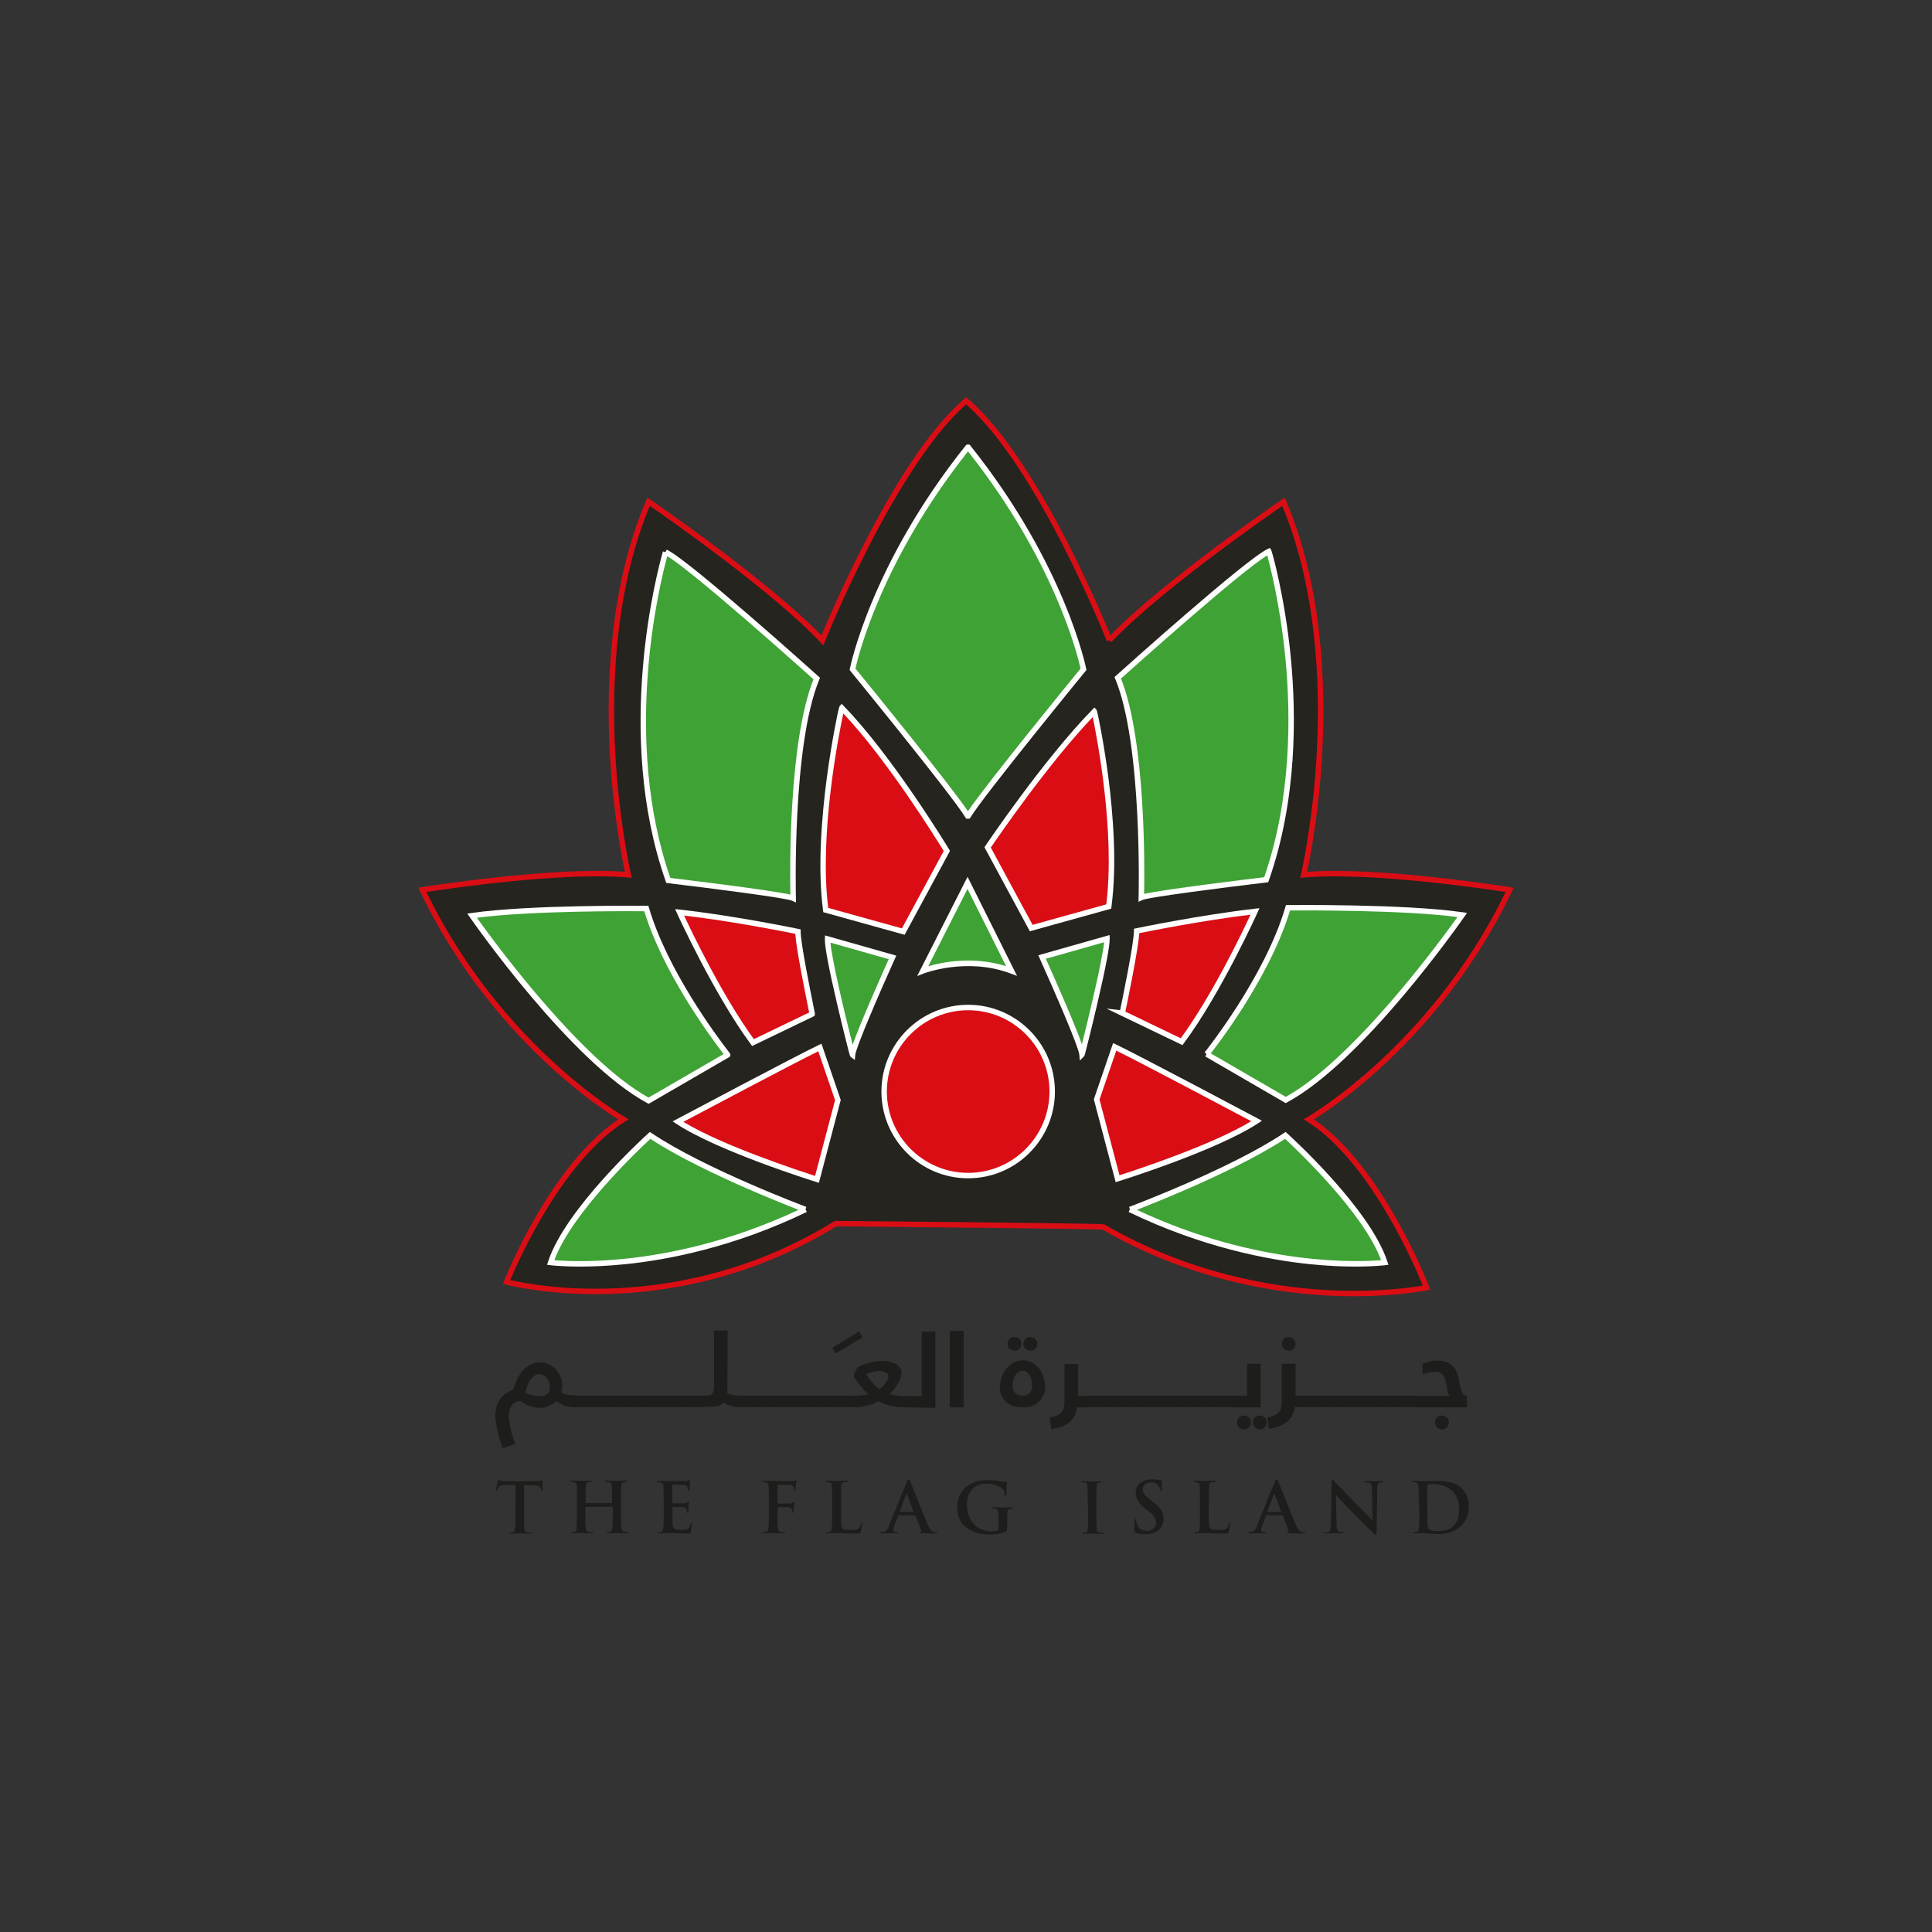 <?xml version="1.0" encoding="iso-8859-1"?>
<!-- Generator: Adobe Illustrator 21.1.0, SVG Export Plug-In . SVG Version: 6.00 Build 0)  -->
<svg version="1.1" id="Layer_1" xmlns="http://www.w3.org/2000/svg" xmlns:xlink="http://www.w3.org/1999/xlink" x="0px" y="0px"
	 viewBox="0 0 231 231" style="enable-background:new 0 0 231 231;" xml:space="preserve">
<rect x="0" y="0" width="231" height="231" fill="#333333" stroke="none"/>
<g>
	<path style="fill:#25241F;" d="M115.519,47.927c-8.702,7.384-17.192,28.653-17.192,28.653
		c-6.231-6.654-20.778-16.596-20.778-16.596c-8.327,19.528-2.423,44.614-2.423,44.614c-8.702-0.779-24.624,1.798-24.624,1.798
		c8.913,18.769,24.038,27.442,24.038,27.442c-8.432,5.298-13.971,19.442-13.971,19.442s19.548,5.288,39.345-6.981
		c0,0,31.826,0.298,32.009,0.404c19.548,11.307,38.643,7.25,38.643,7.25s-5.663-14.798-14.076-20.115
		c0,0,15.096-8.673,24.009-27.442c0,0-15.923-2.577-24.624-1.798c0,0,5.904-25.086-2.413-44.604c0,0-14.557,9.913-20.817,16.567
		C132.682,76.59,124.221,55.321,115.519,47.927"/>
	<path style="fill:#DA0D15;" d="M161.894,154.985c-1.043,0-2.158-0.027-3.338-0.092c-6.608-0.365-16.605-2.029-26.739-7.875
		c-1.271-0.086-21.201-0.293-31.813-0.393c-10.261,6.334-20.439,7.896-27.178,8.09c-7.325,0.21-12.293-1.108-12.343-1.122
		l-0.35-0.095l0.132-0.338c0.014-0.036,1.422-3.607,3.845-7.779c2.169-3.733,5.606-8.704,9.818-11.535
		c-1.15-0.718-4.386-2.856-8.286-6.453c-4.487-4.138-10.808-11.116-15.435-20.859l-0.186-0.392l0.428-0.069
		c0.157-0.025,15.534-2.49,24.264-1.837c-0.336-1.573-1.456-7.256-1.823-14.607c-0.399-7.983,0.034-19.629,4.36-29.774l0.156-0.365
		l0.327,0.224c0.143,0.098,14.122,9.678,20.484,16.276c1.313-3.174,9.148-21.571,17.092-28.312l0.211-0.179l0.211,0.179
		c4.536,3.854,8.979,11.468,11.907,17.177c1.665,3.246,3.018,6.212,3.859,8.129c0.491,1.119,0.855,1.987,1.075,2.518
		c0.076,0.183,0.139,0.336,0.191,0.464c6.391-6.597,20.373-16.144,20.516-16.242l0.327-0.223l0.155,0.364
		c4.321,10.14,4.751,21.783,4.351,29.766c-0.368,7.35-1.489,13.034-1.825,14.606c8.731-0.652,24.107,1.812,24.264,1.837l0.428,0.069
		l-0.186,0.392c-4.627,9.742-10.939,16.72-15.42,20.859c-3.896,3.598-7.127,5.736-8.274,6.454c4.207,2.852,7.673,8,9.867,11.881
		c2.451,4.335,3.89,8.07,3.904,8.107l0.136,0.355l-0.372,0.079C170.593,154.279,167.197,154.985,161.894,154.985z M99.823,145.973
		l0.094,0.001c0.08,0.001,8.048,0.076,15.936,0.162c16.044,0.176,16.115,0.217,16.232,0.285c10.042,5.809,19.957,7.46,26.507,7.822
		c5.949,0.329,10.26-0.315,11.524-0.537c-0.936-2.3-6.306-14.856-13.801-19.593l-0.456-0.288l0.468-0.269
		c0.038-0.022,3.811-2.211,8.619-6.654c4.373-4.041,10.51-10.817,15.07-20.252c-2.602-0.401-16.347-2.423-24.113-1.728l-0.449,0.04
		l0.103-0.439c0.015-0.063,1.476-6.353,1.905-14.938c0.39-7.814-0.02-19.163-4.146-29.098c-2.195,1.514-14.791,10.296-20.435,16.295
		l-0.237-0.223l-0.31,0.098c-0.068-0.196-8.243-20.797-16.815-28.302C107.05,55.769,98.714,76.49,98.63,76.701l-0.19,0.475
		l-0.35-0.374c-5.618-5.999-18.202-14.804-20.396-16.323c-4.131,9.94-4.544,21.291-4.154,29.105
		c0.428,8.586,1.889,14.877,1.903,14.939l0.103,0.439l-0.449-0.04c-7.767-0.696-21.511,1.327-24.113,1.728
		c4.564,9.443,10.715,16.223,15.099,20.266c4.813,4.438,8.58,6.618,8.618,6.639l0.47,0.27l-0.459,0.288
		c-7.515,4.722-12.786,16.746-13.7,18.939c1.255,0.29,5.7,1.19,11.82,1.011c6.67-0.195,16.754-1.748,26.91-8.042L99.823,145.973z"/>
	<path style="fill:#3FA235;" d="M120.942,116.088l-5.259-10.529l-5.346,10.529C110.337,116.088,115.519,114.05,120.942,116.088"/>
	<path style="fill:#FFFFFF;" d="M109.66,116.703l6.025-11.867l5.919,11.848l-0.776-0.292c-5.236-1.969-10.321-0.022-10.372-0.002
		L109.66,116.703z M115.68,106.283l-4.695,9.247c1.562-0.46,5.287-1.264,9.311-0.008L115.68,106.283z"/>
	<path style="fill:#DA0D15;" d="M105.712,130.511c0,5.558,4.481,10.048,10.048,10.048c5.558,0,10.048-4.481,10.048-10.048
		c0-5.529-4.49-10.048-10.048-10.048S105.712,124.953,105.712,130.511"/>
	<path style="fill:#FFFFFF;" d="M115.76,140.884c-5.72,0-10.373-4.653-10.373-10.373c0-5.72,4.653-10.373,10.373-10.373
		s10.373,4.653,10.373,10.373C126.133,136.231,121.479,140.884,115.76,140.884z M115.76,120.788c-5.361,0-9.722,4.362-9.722,9.723
		c0,5.361,4.362,9.722,9.722,9.722c5.361,0,9.723-4.362,9.723-9.722C125.482,125.15,121.121,120.788,115.76,120.788z"/>
	<path style="fill:#DA0D15;" d="M131.124,131.453l2.5,9.48c0,0,11.625-3.625,16.624-6.904c0,0-14.259-7.577-16.971-8.865
		L131.124,131.453z"/>
	<path style="fill:#FFFFFF;" d="M133.397,141.346l-2.612-9.905l2.304-6.726l0.329,0.156c2.687,1.277,16.841,8.796,16.984,8.872
		l0.485,0.258l-0.46,0.301c-4.981,3.266-16.23,6.794-16.706,6.942L133.397,141.346z M131.464,131.465l2.388,9.055
		c1.849-0.593,11.12-3.634,15.749-6.465c-2.439-1.294-13.168-6.981-16.134-8.437L131.464,131.465z"/>
	<path style="fill:#3FA235;" d="M132.355,112.223l-7.759,2.202c0,0,4.673,10.365,4.779,11.654
		C129.403,126.049,132.413,114.185,132.355,112.223"/>
	<path style="fill:#FFFFFF;" d="M129.108,126.808l-0.058-0.702c-0.074-0.904-2.882-7.401-4.751-11.546l-0.155-0.344l8.524-2.419
		l0.012,0.417c0.025,0.848-0.468,3.451-1.466,7.736c-0.425,1.825-0.833,3.481-1.038,4.306c-0.49,1.971-0.49,1.971-0.571,2.052
		L129.108,126.808z M125.047,114.635c0.744,1.657,3.366,7.54,4.311,10.22c0.706-2.797,2.442-9.958,2.652-12.195L125.047,114.635z"/>
	<path style="fill:#DA0D15;" d="M135.903,111.31c0,0,7.442-1.558,14.153-2.336c0,0-4.298,9.557-8.779,15.576l-7.096-3.413
		C134.182,121.165,135.903,113.002,135.903,111.31"/>
	<path style="fill:#FFFFFF;" d="M141.379,124.959l-9.079-4.367l1.628,0.188c0.31-1.46,1.651-8.018,1.651-9.47v-0.264l0.259-0.054
		c0.074-0.016,7.534-1.57,14.182-2.341l0.569-0.066l-0.235,0.523c-0.043,0.096-4.364,9.659-8.814,15.637L141.379,124.959z
		 M134.554,120.954l6.622,3.185c3.754-5.118,7.388-12.723,8.342-14.775c-5.78,0.704-11.993,1.945-13.299,2.212
		c-0.055,0.866-0.341,2.659-0.854,5.341c-0.227,1.185-0.447,2.278-0.592,2.986c-0.081,0.395-0.149,0.72-0.196,0.947
		C134.568,120.887,134.561,120.921,134.554,120.954z"/>
	<path style="fill:#3FA235;" d="M153.999,108.54c0,0,13.827-0.163,20.836,0.856c0,0-11.952,17.192-21.105,22.124l-9.452-5.481
		C144.278,126.049,151.509,117.079,153.999,108.54"/>
	<path style="fill:#FFFFFF;" d="M153.724,131.893l-9.609-5.572l0.141-0.301l-0.224-0.193c0.07-0.083,7.212-9.002,9.655-17.378
		l0.067-0.231l0.241-0.003c0.139-0.002,13.933-0.152,20.887,0.859l0.521,0.076l-0.3,0.432c-0.49,0.705-12.101,17.312-21.218,22.225
		L153.724,131.893z M144.775,125.952l8.959,5.195c8.15-4.505,18.609-18.818,20.525-21.502c-6.524-0.855-18.199-0.796-20.017-0.782
		c-1.318,4.374-3.851,8.82-5.761,11.803c-1.102,1.72-2.114,3.143-2.77,4.033C145.26,125.313,144.971,125.704,144.775,125.952z"/>
	<path style="fill:#DA0D15;" d="M132.567,108.387l-9.269,2.577l-5.211-9.644c0,0,6.846-10.202,12.759-16.25
		C130.855,85.07,133.884,98.521,132.567,108.387"/>
	<path style="fill:#FFFFFF;" d="M123.135,111.347l-5.428-10.045l0.109-0.163c0.069-0.102,6.93-10.296,12.797-16.296l0.244-0.25
		l0.232,0.261c0.042,0.048,0.106,0.12,0.536,2.419c0.241,1.291,0.594,3.331,0.903,5.722c0.543,4.208,1.047,10.302,0.362,15.435
		l-0.028,0.213L123.135,111.347z M118.466,101.338l4.994,9.242l8.811-2.45c1.075-8.504-1.066-19.74-1.616-22.396
		C125.337,91.309,119.347,100.042,118.466,101.338z"/>
	<path style="fill:#3FA235;" d="M151.393,105.185c0,0-13.942,1.663-14.932,2.125c0,0,0.51-18.23-2.817-26.268
		c0,0,15.471-13.913,18.076-15.115C151.72,65.926,157.922,86.628,151.393,105.185"/>
	<path style="fill:#FFFFFF;" d="M136.121,107.827l0.015-0.526c0.005-0.182,0.469-18.253-2.793-26.135l-0.088-0.213l0.171-0.154
		c0.633-0.569,15.537-13.96,18.158-15.168l0.246-0.113l0.156,0.221c0.068,0.096,1.622,5.466,2.343,12.827
		c0.673,6.871,0.764,17.085-2.629,26.728l-0.067,0.191l-0.201,0.024c-5.584,0.666-14.142,1.774-14.833,2.097L136.121,107.827z
		 M134.031,81.131c2.978,7.494,2.822,22.883,2.766,25.748c2.434-0.551,12.401-1.758,14.357-1.993
		c3.279-9.457,3.19-19.461,2.533-26.208c-0.61-6.269-1.803-10.939-2.168-12.272C148.391,68.287,135.657,79.673,134.031,81.131z"/>
	<path style="fill:#DA0D15;" d="M100.183,131.53l-2.5,9.48c0,0-11.625-3.625-16.624-6.904c0,0,14.259-7.577,16.971-8.865
		L100.183,131.53z"/>
	<path style="fill:#FFFFFF;" d="M97.911,141.422l-0.325-0.101c-0.476-0.149-11.725-3.676-16.706-6.942l-0.46-0.301l0.485-0.258
		c0.143-0.076,14.297-7.595,16.984-8.872l0.329-0.157l2.304,6.726L97.911,141.422z M81.706,134.132
		c4.63,2.831,13.901,5.873,15.749,6.465l2.388-9.055l-2.003-5.848C94.875,127.151,84.146,132.837,81.706,134.132z"/>
	<path style="fill:#3FA235;" d="M98.952,112.271l7.759,2.202c0,0-4.673,10.365-4.779,11.654
		C101.904,126.136,98.866,114.233,98.952,112.271"/>
	<path style="fill:#FFFFFF;" d="M102.209,126.741l-0.472-0.355c-0.113-0.085-0.113-0.085-0.614-2.083
		c-0.205-0.815-0.612-2.459-1.044-4.308c-1.001-4.284-1.489-6.888-1.452-7.74l0.018-0.411l8.518,2.417l-0.155,0.344
		c-1.869,4.146-4.677,10.642-4.751,11.546L102.209,126.741z M99.292,112.706c0.189,2.24,1.941,9.424,2.654,12.208
		c0.942-2.675,3.57-8.571,4.315-10.23L99.292,112.706z"/>
	<path style="fill:#DA0D15;" d="M95.404,111.386c0,0-7.413-1.558-14.153-2.308c0,0,4.327,9.538,8.779,15.576l7.086-3.413
		C97.126,121.223,95.404,113.079,95.404,111.386"/>
	<path style="fill:#FFFFFF;" d="M89.928,125.066l-0.16-0.217c-4.421-5.997-8.77-15.539-8.813-15.635l-0.236-0.521l0.569,0.063
		c6.678,0.743,14.11,2.297,14.184,2.313l0.258,0.054v0.264c0,1.379,1.191,7.247,1.582,9.176c0.147,0.722,0.147,0.722,0.094,0.826
		l-0.05,0.099L89.928,125.066z M81.79,109.468c0.959,2.047,4.611,9.641,8.342,14.777l6.616-3.187c-0.02-0.1-0.046-0.227-0.074-0.366
		c-0.374-1.841-1.47-7.243-1.585-9.038C93.786,111.387,87.591,110.149,81.79,109.468z"/>
	<path style="fill:#3FA235;" d="M77.28,108.627c0,0-13.827-0.163-20.836,0.856c0,0,11.952,17.192,21.105,22.124l9.452-5.481
		C87.03,126.136,79.799,117.165,77.28,108.627"/>
	<path style="fill:#FFFFFF;" d="M77.555,131.98l-0.16-0.086c-9.117-4.913-20.728-21.521-21.218-22.225l-0.3-0.432l0.521-0.076
		c6.954-1.011,20.748-0.861,20.887-0.859l0.24,0.003l0.068,0.23c2.164,7.334,7.877,15.076,9.577,17.275
		c0.117,0.151,0.238,0.308,0.097,0.505l-0.041,0.057L77.555,131.98z M57.019,109.732c1.917,2.684,12.376,16.998,20.525,21.502
		l8.973-5.203c-1.848-2.409-7.292-9.894-9.48-17.08C75.221,108.935,63.544,108.877,57.019,109.732z"/>
	<path style="fill:#DA0D15;" d="M98.731,108.81l9.269,2.577l5.211-9.644c0,0-6.683-11.067-12.567-17.105
		C100.616,84.637,97.414,98.954,98.731,108.81"/>
	<path style="fill:#FFFFFF;" d="M108.163,111.769l-9.726-2.704l-0.028-0.213c-0.686-5.131-0.134-11.449,0.449-15.846
		c0.334-2.518,0.71-4.663,0.967-6.019c0.461-2.435,0.538-2.523,0.575-2.565l0.232-0.266l0.247,0.253
		c5.843,5.996,12.545,17.053,12.612,17.164l0.096,0.159L108.163,111.769z M99.026,108.554l8.811,2.449l4.999-9.251
		c-0.821-1.34-6.702-10.831-12.007-16.452C100.253,88.002,97.925,99.844,99.026,108.554z"/>
	<path style="fill:#3FA235;" d="M79.905,105.271c0,0,13.942,1.663,14.932,2.125c0,0-0.51-18.23,2.817-26.268
		c0,0-15.471-13.913-18.076-15.115C79.588,66.003,73.386,86.714,79.905,105.271"/>
	<path style="fill:#FFFFFF;" d="M95.177,107.914l-0.477-0.222c-0.692-0.322-9.25-1.431-14.833-2.097l-0.201-0.024l-0.067-0.191
		c-6.22-17.705-0.962-37.251-0.342-39.422l0.008-0.027l0.298,0.082l0.153-0.294c2.62,1.209,17.525,14.599,18.158,15.168l0.171,0.154
		l-0.088,0.213c-3.262,7.882-2.798,25.953-2.793,26.135L95.177,107.914z M80.145,104.972c1.957,0.235,11.922,1.442,14.356,1.993
		c-0.057-2.864-0.213-18.254,2.765-25.748c-1.626-1.458-14.356-12.84-17.485-14.724C78.856,69.884,74.351,88.239,80.145,104.972z"/>
	<path style="fill:#3FA235;" d="M115.702,97.56c-1.577-2.635-13.769-17.538-13.769-17.538s2.336-12.221,13.778-26.538h0.058
		c11.442,14.336,13.778,26.538,13.778,26.538S117.346,94.925,115.76,97.56H115.702z"/>
	<path style="fill:#FFFFFF;" d="M115.943,97.885h-0.426l-0.095-0.158c-1.547-2.584-13.62-17.35-13.741-17.499l-0.096-0.118
		l0.028-0.149c0.024-0.123,2.483-12.464,13.844-26.68l0.098-0.122h0.371l0.098,0.122c11.361,14.234,13.82,26.557,13.844,26.679
		l0.029,0.15l-0.096,0.118c-0.122,0.149-12.205,14.915-13.761,17.5L115.943,97.885z M102.284,79.937
		c1.189,1.455,11.25,13.783,13.448,17.066c2.206-3.282,12.275-15.61,13.466-17.066c-0.31-1.416-3.057-12.822-13.457-25.966
		C105.34,67.098,102.594,78.52,102.284,79.937z"/>
	<path style="fill:#3FA235;" d="M153.682,135.751c0,0,9.827,8.865,11.894,15.201c0,0-13.721,1.769-30.48-6.336
		C135.096,144.635,147.364,139.991,153.682,135.751"/>
	<path style="fill:#FFFFFF;" d="M162.061,151.439c-1.455,0-3.309-0.068-5.475-0.292c-5.06-0.523-12.913-2.027-21.599-6.222
		c-0.014-0.006-0.028-0.013-0.044-0.021l0.15-0.296l-0.091-0.303c0.104-0.034,12.175-4.58,18.498-8.824l0.211-0.142l0.189,0.17
		c0.404,0.364,9.915,8.996,11.985,15.342l0.122,0.373l-0.389,0.05C165.596,151.278,164.302,151.439,162.061,151.439z
		 M135.931,144.654c14.601,6.857,26.861,6.217,29.201,6.016c-2.097-5.671-10.152-13.276-11.483-14.507
		c-3.285,2.164-8.042,4.402-11.489,5.911c-2.022,0.885-3.791,1.608-4.918,2.059C136.664,144.365,136.242,144.533,135.931,144.654z"
		/>
	<path style="fill:#3FA235;" d="M77.732,135.751c0,0-9.827,8.865-11.894,15.201c0,0,13.721,1.769,30.48-6.336
		C96.318,144.635,84.02,139.991,77.732,135.751"/>
	<path style="fill:#FFFFFF;" d="M69.352,151.439c-2.241,0-3.535-0.161-3.556-0.164l-0.389-0.05l0.122-0.373
		c2.07-6.346,11.581-14.978,11.985-15.342l0.189-0.17l0.211,0.142c6.284,4.237,18.392,8.789,18.497,8.823l-0.096,0.293l0.155,0.306
		c-0.016,0.008-0.03,0.016-0.045,0.022c-8.687,4.195-16.539,5.699-21.599,6.222C72.662,151.371,70.807,151.439,69.352,151.439z
		 M66.281,150.67c1.056,0.093,4.135,0.281,8.503-0.173c4.875-0.506,12.37-1.933,20.697-5.843c-0.312-0.121-0.734-0.29-1.313-0.521
		c-1.13-0.451-2.902-1.174-4.925-2.059c-3.451-1.51-8.208-3.747-11.479-5.911C76.432,137.395,68.378,145.001,66.281,150.67z"/>
	<path style="fill:#1D1D1B;" d="M64.55,168.327c-0.24,0-0.481-0.029-0.721-0.077c-0.24-0.058-0.452-0.106-0.644-0.192
		c-0.212-0.077-0.375-0.163-0.538-0.269c-0.163-0.106-0.298-0.192-0.433-0.298c-0.163,0.029-0.327,0.077-0.481,0.135
		c-0.163,0.058-0.327,0.163-0.433,0.298c-0.106,0.135-0.24,0.298-0.327,0.51c-0.077,0.212-0.135,0.481-0.135,0.779
		c0,0.212,0,0.452,0.058,0.721c0.029,0.269,0.077,0.538,0.135,0.837c0.058,0.298,0.135,0.615,0.24,0.913
		c0.106,0.327,0.212,0.644,0.346,0.971l-1.529,0.5c-0.106-0.327-0.212-0.644-0.327-1.019c-0.106-0.346-0.192-0.721-0.269-1.077
		c-0.077-0.346-0.135-0.673-0.192-0.99c-0.058-0.327-0.077-0.587-0.077-0.808c0-0.346,0.058-0.644,0.106-0.942
		c0.077-0.269,0.163-0.51,0.269-0.721s0.24-0.404,0.404-0.567c0.163-0.163,0.327-0.298,0.452-0.404
		c0.163-0.106,0.327-0.212,0.481-0.298c0.163-0.077,0.327-0.163,0.452-0.212c0.135-0.452,0.269-0.856,0.433-1.183
		c0.163-0.327,0.346-0.616,0.51-0.856c0.192-0.24,0.375-0.433,0.567-0.587c0.192-0.154,0.375-0.269,0.567-0.346
		c0.192-0.077,0.375-0.135,0.538-0.192c0.192-0.029,0.327-0.058,0.481-0.058c0.327,0,0.615,0.058,0.885,0.135
		c0.269,0.077,0.481,0.212,0.702,0.346c0.212,0.135,0.375,0.298,0.51,0.51c0.163,0.192,0.269,0.375,0.375,0.587
		c0.106,0.212,0.163,0.404,0.212,0.615c0.058,0.212,0.077,0.404,0.077,0.587c0,0.298-0.058,0.587-0.135,0.837
		c0.212,0.106,0.452,0.192,0.721,0.24c0.269,0.058,0.538,0.077,0.808,0.077h0.058c0.135,0,0.212,0,0.269,0.029
		c0.077,0,0.106,0.058,0.135,0.077c0.029,0.029,0.058,0.077,0.058,0.135c0,0.058,0,0.135,0,0.212v0.452c0,0.106,0,0.192-0.029,0.269
		c0,0.058-0.029,0.106-0.077,0.135c-0.029,0.029-0.077,0.058-0.135,0.058c-0.077,0-0.163,0.029-0.24,0.029h-0.058
		c-0.481,0-0.913-0.058-1.231-0.192c-0.327-0.135-0.615-0.298-0.856-0.51c-0.212,0.24-0.51,0.404-0.836,0.538
		C65.405,168.27,65.001,168.327,64.55,168.327 M65.751,165.769c0-0.135-0.029-0.298-0.077-0.452
		c-0.058-0.163-0.135-0.327-0.24-0.481c-0.106-0.163-0.24-0.269-0.404-0.375c-0.163-0.106-0.346-0.163-0.567-0.163
		c-0.212,0-0.404,0.058-0.567,0.192c-0.192,0.135-0.327,0.298-0.481,0.481c-0.135,0.212-0.24,0.433-0.346,0.702
		c-0.106,0.269-0.192,0.538-0.24,0.808c0.058,0.058,0.135,0.106,0.269,0.163c0.106,0.058,0.24,0.106,0.404,0.135
		c0.135,0.058,0.298,0.077,0.452,0.106c0.163,0.029,0.298,0.058,0.433,0.058c0.212,0,0.404-0.029,0.567-0.058
		c0.163-0.029,0.327-0.077,0.433-0.192c0.106-0.077,0.212-0.212,0.269-0.346C65.732,166.202,65.751,166.01,65.751,165.769"/>
	<path style="fill:#1D1D1B;" d="M70.915,166.875c0.106,0,0.212,0,0.298,0.029c0.058,0,0.106,0.058,0.135,0.077
		c0.029,0.029,0.058,0.077,0.058,0.135c0,0.058,0,0.135,0,0.212v0.452c0,0.106,0,0.192,0,0.269
		c-0.029,0.058-0.058,0.106-0.077,0.135c-0.029,0.029-0.077,0.058-0.163,0.058c-0.058,0-0.135,0-0.24,0h-2.404
		c-0.106,0-0.192,0-0.24,0c-0.058,0-0.106-0.029-0.135-0.058c-0.029-0.029-0.058-0.077-0.077-0.135
		c-0.029-0.058-0.029-0.163-0.029-0.269v-0.452c0-0.077,0-0.163,0-0.212c0-0.048,0.029-0.106,0.058-0.135
		c0.029-0.029,0.077-0.077,0.135-0.077c0.058-0.029,0.163-0.029,0.269-0.029H70.915z"/>
	<path style="fill:#1D1D1B;" d="M73.059,166.875c0.135,0,0.212,0,0.298,0.029c0.058,0,0.135,0.058,0.135,0.077
		c0.029,0.029,0.058,0.077,0.058,0.135c0,0.058,0,0.135,0,0.212v0.452c0,0.106,0,0.192-0.029,0.269
		c-0.029,0.058-0.029,0.106-0.077,0.135c-0.058,0.029-0.106,0.058-0.163,0.058c-0.058,0-0.135,0-0.24,0h-2.394
		c-0.106,0-0.192,0-0.24,0s-0.106-0.029-0.163-0.058c-0.029-0.029-0.058-0.077-0.077-0.135c0-0.058-0.029-0.163-0.029-0.269v-0.452
		c0-0.077,0-0.163,0.029-0.212c0-0.058,0.029-0.106,0.058-0.135c0.029-0.029,0.077-0.077,0.135-0.077
		c0.058-0.029,0.163-0.029,0.269-0.029H73.059z"/>
	<path style="fill:#1D1D1B;" d="M75.232,166.875c0.135,0,0.212,0,0.298,0.029c0.058,0,0.106,0.058,0.135,0.077
		c0.029,0.029,0.058,0.077,0.058,0.135c0,0.058,0,0.135,0,0.212v0.452c0,0.106,0,0.192-0.029,0.269
		c-0.029,0.058-0.058,0.106-0.077,0.135c-0.029,0.029-0.077,0.058-0.163,0.058c-0.058,0-0.163,0-0.24,0h-2.394
		c-0.106,0-0.192,0-0.24,0c-0.058,0-0.106-0.029-0.135-0.058c-0.029-0.029-0.058-0.077-0.077-0.135c0-0.058-0.029-0.163-0.029-0.269
		v-0.452c0-0.077,0-0.163,0-0.212c0-0.048,0.029-0.106,0.058-0.135c0.029-0.029,0.077-0.077,0.135-0.077
		c0.058-0.029,0.163-0.029,0.269-0.029H75.232z"/>
	<path style="fill:#1D1D1B;" d="M77.386,166.875c0.135,0,0.212,0,0.298,0.029c0.058,0,0.106,0.058,0.135,0.077
		c0.029,0.029,0.058,0.077,0.058,0.135c0,0.058,0,0.135,0,0.212v0.452c0,0.106,0,0.192-0.029,0.269
		c-0.029,0.058-0.058,0.106-0.077,0.135c-0.029,0.029-0.077,0.058-0.163,0.058c-0.058,0-0.163,0-0.24,0h-2.404
		c-0.106,0-0.192,0-0.24,0c-0.058,0-0.106-0.029-0.135-0.058c-0.029-0.029-0.058-0.077-0.077-0.135
		c-0.029-0.058-0.029-0.163-0.029-0.269v-0.452c0-0.077,0-0.163,0-0.212c0-0.048,0.029-0.106,0.058-0.135
		c0.029-0.029,0.077-0.077,0.135-0.077c0.058-0.029,0.163-0.029,0.269-0.029H77.386z"/>
	<path style="fill:#1D1D1B;" d="M79.559,166.875c0.135,0,0.212,0,0.298,0.029c0.058,0,0.106,0.058,0.135,0.077
		c0.029,0.029,0.058,0.077,0.058,0.135c0,0.058,0,0.135,0,0.212v0.452c0,0.106,0,0.192-0.029,0.269c0,0.058-0.029,0.106-0.058,0.135
		c-0.058,0.029-0.106,0.058-0.163,0.058c-0.058,0-0.163,0-0.24,0h-2.394c-0.106,0-0.192,0-0.24,0c-0.058,0-0.106-0.029-0.135-0.058
		c-0.029-0.029-0.058-0.077-0.077-0.135c-0.029-0.058-0.029-0.163-0.029-0.269v-0.452c0-0.077,0-0.163,0-0.212
		c0-0.048,0.029-0.106,0.058-0.135c0.029-0.029,0.077-0.077,0.135-0.077c0.058-0.029,0.163-0.029,0.269-0.029H79.559z"/>
	<path style="fill:#1D1D1B;" d="M81.732,166.875c0.106,0,0.212,0,0.269,0.029c0.058,0,0.135,0.058,0.135,0.077
		c0.029,0.029,0.058,0.077,0.058,0.135c0,0.058,0,0.135,0,0.212v0.452c0,0.106,0,0.192-0.029,0.269c0,0.058-0.029,0.106-0.077,0.135
		c-0.029,0.029-0.077,0.058-0.163,0.058c-0.058,0-0.135,0-0.24,0H79.27c-0.106,0-0.192,0-0.24,0c-0.058,0-0.106-0.029-0.163-0.058
		c-0.029-0.029-0.058-0.077-0.077-0.135c-0.029-0.058-0.029-0.163-0.029-0.269v-0.452v-0.212c0.029-0.058,0.029-0.106,0.058-0.135
		c0.029-0.029,0.077-0.077,0.163-0.077c0.058-0.029,0.163-0.029,0.269-0.029H81.732z"/>
	<path style="fill:#1D1D1B;" d="M83.886,166.875c0.135,0,0.212,0,0.298,0.029c0.058,0,0.135,0.058,0.135,0.077
		c0.029,0.029,0.058,0.077,0.058,0.135c0,0.058,0,0.135,0,0.212v0.452c0,0.106,0,0.192-0.029,0.269
		c-0.029,0.058-0.029,0.106-0.077,0.135c-0.029,0.029-0.077,0.058-0.163,0.058c-0.058,0-0.135,0-0.24,0h-2.394
		c-0.106,0-0.192,0-0.24,0c-0.058,0-0.106-0.029-0.163-0.058c-0.029-0.029-0.058-0.077-0.077-0.135c0-0.058-0.029-0.163-0.029-0.269
		v-0.452c0-0.077,0-0.163,0-0.212c0-0.048,0.029-0.106,0.058-0.135c0.029-0.029,0.077-0.077,0.163-0.077
		c0.058-0.029,0.163-0.029,0.269-0.029H83.886z"/>
	<path style="fill:#1D1D1B;" d="M86.972,166.173c0,0.077,0,0.163,0,0.212c0,0.077-0.029,0.135-0.029,0.212
		c0.212,0.077,0.433,0.134,0.673,0.192c0.24,0.058,0.481,0.058,0.75,0.058h0.058c0.135,0,0.212,0,0.298,0.029
		c0.077,0.029,0.106,0.058,0.135,0.077c0.029,0.029,0.058,0.077,0.058,0.135c0,0.058,0,0.135,0,0.212v0.433c0,0.106,0,0.192,0,0.269
		c0,0.058-0.058,0.106-0.077,0.135c-0.029,0.029-0.077,0.058-0.163,0.058c-0.058,0-0.135,0-0.24,0h-0.058
		c-0.433,0-0.779-0.058-1.077-0.135c-0.298-0.106-0.567-0.212-0.779-0.375c-0.135,0.163-0.327,0.298-0.538,0.375
		c-0.212,0.077-0.481,0.135-0.808,0.135h-1.288c-0.106,0-0.192,0-0.24,0c-0.058,0-0.135-0.029-0.163-0.058
		c-0.029-0.029-0.077-0.077-0.077-0.135c0-0.058,0-0.163,0-0.269v-0.433c0-0.077,0-0.163,0-0.212c0-0.058,0.029-0.106,0.058-0.135
		c0.029-0.029,0.077-0.058,0.135-0.077c0.058,0,0.163-0.029,0.269-0.029h0.721c0.135,0,0.269-0.029,0.346-0.058
		c0.106-0.029,0.192-0.077,0.24-0.163c0.058-0.077,0.106-0.163,0.135-0.298c0.029-0.106,0.058-0.269,0.058-0.433v-6.817h1.635
		L86.972,166.173L86.972,166.173z"/>
	<path style="fill:#1D1D1B;" d="M90.597,166.875c0.106,0,0.212,0,0.269,0.029c0.058,0,0.135,0.058,0.135,0.077
		c0.029,0.029,0.058,0.077,0.058,0.135c0,0.058,0,0.135,0,0.212v0.452c0,0.106,0,0.192-0.029,0.269c0,0.058-0.029,0.106-0.077,0.135
		c-0.029,0.029-0.077,0.058-0.163,0.058c-0.058,0-0.163,0-0.24,0h-2.394c-0.106,0-0.192,0-0.24,0c-0.058,0-0.106-0.029-0.163-0.058
		c-0.029-0.029-0.058-0.077-0.058-0.135c-0.029-0.058-0.029-0.163-0.029-0.269v-0.452c0-0.077,0-0.163,0-0.212
		c0-0.048,0.029-0.106,0.058-0.135c0.029-0.029,0.077-0.077,0.163-0.077c0.058-0.029,0.163-0.029,0.269-0.029H90.597z"/>
	<path style="fill:#1D1D1B;" d="M92.741,166.875c0.106,0,0.212,0,0.269,0.029c0.058,0,0.106,0.058,0.135,0.077
		c0.029,0.029,0.058,0.077,0.058,0.135c0,0.058,0,0.135,0,0.212v0.452c0,0.106,0,0.192-0.029,0.269c0,0.058-0.058,0.106-0.077,0.135
		c-0.029,0.029-0.077,0.058-0.163,0.058c-0.058,0-0.135,0-0.24,0H90.28c-0.106,0-0.192,0-0.24,0c-0.048,0-0.106-0.029-0.163-0.058
		c-0.029-0.029-0.058-0.077-0.077-0.135c-0.029-0.058-0.029-0.163-0.029-0.269v-0.452c0-0.077,0-0.163,0-0.212
		c0-0.048,0.029-0.106,0.058-0.135c0.029-0.029,0.077-0.077,0.135-0.077c0.058-0.029,0.163-0.029,0.298-0.029H92.741z"/>
	<path style="fill:#1D1D1B;" d="M94.924,166.875c0.106,0,0.212,0,0.269,0.029c0.058,0,0.135,0.058,0.135,0.077
		c0.029,0.029,0.058,0.077,0.058,0.135c0,0.058,0,0.135,0,0.212v0.452c0,0.106,0,0.192-0.029,0.269c0,0.058-0.058,0.106-0.077,0.135
		c-0.029,0.029-0.106,0.058-0.163,0.058s-0.163,0-0.24,0h-2.413c-0.106,0-0.192,0-0.24,0c-0.058,0-0.106-0.029-0.135-0.058
		c-0.029-0.029-0.058-0.077-0.077-0.135c-0.029-0.058-0.029-0.163-0.029-0.269v-0.452c0-0.077,0-0.163,0-0.212
		c0-0.048,0.029-0.106,0.058-0.135c0.029-0.029,0.077-0.077,0.163-0.077c0.058-0.029,0.163-0.029,0.269-0.029H94.924z"/>
	<path style="fill:#1D1D1B;" d="M97.068,166.875c0.135,0,0.212,0,0.269,0.029c0.058,0,0.135,0.058,0.135,0.077
		c0.029,0.029,0.058,0.077,0.058,0.135c0,0.058,0,0.135,0,0.212v0.452c0,0.106,0,0.192,0,0.269
		c-0.029,0.058-0.029,0.106-0.077,0.135c-0.029,0.029-0.077,0.058-0.163,0.058c-0.058,0-0.163,0-0.24,0h-2.394
		c-0.106,0-0.192,0-0.24,0c-0.058,0-0.106-0.029-0.135-0.058c-0.029-0.029-0.058-0.077-0.077-0.135c0-0.058-0.029-0.163-0.029-0.269
		v-0.452c0-0.077,0-0.163,0-0.212c0-0.048,0.029-0.106,0.058-0.135c0.029-0.029,0.077-0.077,0.163-0.077
		c0.058-0.029,0.163-0.029,0.269-0.029H97.068z"/>
	<path style="fill:#1D1D1B;" d="M99.241,166.875c0.135,0,0.212,0,0.298,0.029c0.058,0,0.106,0.058,0.135,0.077
		c0.029,0.029,0.058,0.077,0.058,0.135c0,0.058,0,0.135,0,0.212v0.452c0,0.106,0,0.192,0,0.269
		c-0.029,0.058-0.058,0.106-0.077,0.135c-0.029,0.029-0.077,0.058-0.163,0.058c-0.058,0-0.135,0-0.24,0h-2.413
		c-0.106,0-0.192,0-0.24,0c-0.058,0-0.106-0.029-0.135-0.058c-0.029-0.029-0.058-0.077-0.077-0.135c0-0.058-0.029-0.163-0.029-0.269
		v-0.452c0-0.077,0-0.163,0-0.212c0-0.048,0.029-0.106,0.058-0.135c0.029-0.029,0.077-0.077,0.163-0.077
		c0.058-0.029,0.163-0.029,0.269-0.029H99.241z"/>
	<path style="fill:#1D1D1B;" d="M101.424,166.875c0.106,0,0.212,0,0.269,0.029c0.058,0,0.106,0.058,0.135,0.077
		c0.029,0.029,0.058,0.077,0.058,0.135c0,0.058,0,0.135,0,0.212v0.452c0,0.106,0,0.192-0.029,0.269c0,0.058-0.029,0.106-0.077,0.135
		c-0.029,0.029-0.077,0.058-0.163,0.058c-0.058,0-0.135,0-0.24,0h-2.413c-0.106,0-0.192,0-0.24,0c-0.058,0-0.106-0.029-0.163-0.058
		c-0.029-0.029-0.058-0.077-0.077-0.135c0-0.058-0.029-0.163-0.029-0.269v-0.452c0-0.077,0-0.163,0-0.212
		c0-0.048,0.029-0.106,0.058-0.135c0.029-0.029,0.077-0.077,0.163-0.077c0.058-0.029,0.163-0.029,0.269-0.029H101.424z"/>
	<path style="fill:#1D1D1B;" d="M109.289,167.76c0,0.106,0,0.192-0.029,0.269c0,0.058-0.029,0.106-0.077,0.135
		c-0.029,0.029-0.077,0.058-0.135,0.058c-0.058,0-0.163,0.029-0.24,0.029h-0.971c-0.327,0-0.615-0.029-0.885-0.077
		c-0.298-0.058-0.567-0.106-0.808-0.192c-0.24-0.058-0.452-0.135-0.644-0.212s-0.346-0.163-0.481-0.212
		c-0.192,0.077-0.375,0.163-0.587,0.269c-0.212,0.077-0.433,0.163-0.673,0.212c-0.24,0.058-0.481,0.106-0.75,0.163
		c-0.269,0.058-0.538,0.058-0.808,0.058h-0.837c-0.106,0-0.192,0-0.24-0.029c-0.077,0-0.106-0.029-0.163-0.058
		c-0.029-0.029-0.058-0.077-0.077-0.135c0-0.058-0.029-0.163-0.029-0.269v-0.433c0-0.077,0-0.163,0-0.212
		c0-0.058,0.029-0.106,0.058-0.135c0.029-0.029,0.077-0.058,0.163-0.077c0.058-0.029,0.163-0.029,0.269-0.029h0.913
		c0.346,0,0.644-0.029,0.913-0.058c0.298-0.058,0.481-0.077,0.644-0.135c-0.135-0.106-0.24-0.212-0.375-0.346
		c-0.134-0.135-0.24-0.269-0.346-0.404c-0.135-0.135-0.212-0.269-0.327-0.404c-0.106-0.135-0.192-0.24-0.269-0.346
		c-0.106-0.163-0.212-0.269-0.269-0.375c-0.077-0.077-0.135-0.163-0.163-0.192c0.029-0.077,0.058-0.192,0.077-0.327
		c0.058-0.135,0.077-0.24,0.135-0.346c0.058-0.106,0.106-0.212,0.163-0.327c0.077-0.077,0.135-0.163,0.192-0.192
		c0.135-0.077,0.327-0.163,0.51-0.24c0.192-0.077,0.433-0.163,0.673-0.212c0.241-0.058,0.51-0.135,0.808-0.192
		c0.298-0.058,0.587-0.058,0.913-0.058c0.269,0,0.51,0.029,0.779,0.077c0.269,0.058,0.51,0.135,0.721,0.24s0.404,0.24,0.538,0.433
		c0.135,0.163,0.212,0.375,0.212,0.615c0,0.135-0.029,0.269-0.058,0.452c-0.058,0.192-0.106,0.375-0.212,0.587
		c-0.106,0.212-0.24,0.452-0.433,0.721c-0.163,0.269-0.433,0.538-0.702,0.836c0.106,0.029,0.212,0.058,0.346,0.077
		c0.135,0.029,0.269,0.058,0.433,0.077c0.163,0.029,0.327,0.029,0.481,0.058c0.163,0.029,0.327,0.029,0.481,0.029h0.644
		c0.135,0,0.212,0,0.298,0.029c0.058,0.029,0.106,0.058,0.134,0.077c0.029,0.029,0.058,0.077,0.058,0.135c0,0.058,0,0.135,0,0.212
		L109.289,167.76L109.289,167.76z M105.125,166.116c0.212-0.163,0.375-0.298,0.51-0.452c0.135-0.135,0.269-0.298,0.346-0.433
		c0.077-0.135,0.135-0.24,0.192-0.375c0.029-0.106,0.058-0.212,0.058-0.269c0-0.106-0.029-0.192-0.077-0.269
		c-0.058-0.077-0.135-0.163-0.24-0.212c-0.106-0.058-0.212-0.106-0.346-0.135c-0.135-0.029-0.298-0.058-0.452-0.058
		c-0.106,0-0.212,0-0.346,0.029c-0.135,0.029-0.269,0.058-0.404,0.077c-0.135,0.029-0.269,0.077-0.404,0.135
		c-0.135,0.058-0.269,0.106-0.375,0.163c0.058,0.106,0.163,0.241,0.269,0.404c0.106,0.163,0.24,0.327,0.404,0.51
		c0.135,0.163,0.298,0.346,0.452,0.481C104.827,165.875,104.991,166.01,105.125,166.116"/>
	<path style="fill:#1D1D1B;" d="M108.721,168.27c-0.106,0-0.192,0-0.24,0c-0.058,0-0.106-0.029-0.163-0.058
		c-0.029-0.029-0.077-0.077-0.077-0.135c-0.029-0.058-0.029-0.163-0.029-0.269v-0.423c0-0.077,0-0.163,0-0.212
		c0-0.058,0.029-0.106,0.058-0.135c0.029-0.029,0.077-0.058,0.135-0.077c0.077,0,0.163-0.029,0.298-0.029h1.5v-7.731h1.635v9.134
		L108.721,168.27L108.721,168.27z"/>
	<rect x="113.558" y="159.135" style="fill:#1D1D1B;" width="1.663" height="9.135"/>
	<path style="fill:#1D1D1B;" d="M122.154,168.27c-0.404,0-0.779-0.058-1.106-0.192c-0.327-0.135-0.587-0.298-0.808-0.51
		c-0.221-0.212-0.375-0.452-0.51-0.75c-0.135-0.298-0.192-0.587-0.192-0.913c0-0.346,0.058-0.673,0.135-0.99
		c0.077-0.298,0.192-0.567,0.327-0.808s0.298-0.452,0.481-0.644c0.192-0.192,0.375-0.327,0.567-0.452
		c0.212-0.135,0.404-0.212,0.615-0.269c0.212-0.058,0.433-0.106,0.616-0.106c0.327,0,0.615,0.077,0.971,0.212
		c0.327,0.135,0.587,0.327,0.856,0.615c0.269,0.269,0.452,0.616,0.615,1.019c0.163,0.404,0.24,0.885,0.24,1.423
		c0,0.298-0.077,0.587-0.192,0.885c-0.135,0.298-0.298,0.538-0.51,0.75c-0.212,0.212-0.481,0.404-0.808,0.538
		c-0.298,0.135-0.644,0.192-1.019,0.192H122.154L122.154,168.27z M120.461,160.674c0-0.106,0.029-0.212,0.058-0.327
		c0.058-0.106,0.106-0.192,0.192-0.269c0.077-0.077,0.163-0.135,0.269-0.163c0.106-0.058,0.212-0.058,0.327-0.058
		c0.115,0,0.212,0.029,0.327,0.058c0.106,0.058,0.192,0.106,0.269,0.163c0.077,0.077,0.135,0.163,0.163,0.269
		c0.058,0.106,0.058,0.212,0.058,0.327c0,0.106-0.029,0.212-0.058,0.327c-0.058,0.106-0.106,0.192-0.163,0.269
		c-0.077,0.077-0.163,0.135-0.269,0.163c-0.106,0.058-0.212,0.058-0.327,0.058c-0.106,0-0.212-0.029-0.327-0.058
		c-0.077-0.058-0.192-0.106-0.269-0.163c-0.077-0.077-0.135-0.163-0.192-0.269C120.49,160.885,120.461,160.779,120.461,160.674
		 M121.077,165.693c0,0.404,0.106,0.702,0.327,0.885c0.212,0.192,0.51,0.298,0.856,0.298h0.135c0.163,0,0.327-0.029,0.433-0.106
		c0.135-0.077,0.24-0.163,0.327-0.269c0.077-0.106,0.135-0.24,0.192-0.375c0.058-0.135,0.058-0.298,0.058-0.452
		c0-0.298-0.029-0.538-0.106-0.779c-0.058-0.212-0.163-0.404-0.269-0.567c-0.106-0.163-0.212-0.269-0.346-0.346
		c-0.135-0.077-0.269-0.106-0.375-0.106c-0.163,0-0.298,0.029-0.452,0.106c-0.135,0.077-0.269,0.192-0.375,0.327
		c-0.106,0.163-0.212,0.346-0.269,0.567C121.134,165.125,121.077,165.366,121.077,165.693 M122.365,160.674
		c0-0.106,0-0.212,0.058-0.327c0.029-0.106,0.106-0.192,0.192-0.269c0.058-0.077,0.163-0.135,0.269-0.163
		c0.077-0.058,0.212-0.058,0.298-0.058c0.135,0,0.212,0.029,0.327,0.058c0.106,0.058,0.192,0.106,0.269,0.163
		c0.077,0.077,0.135,0.163,0.192,0.269s0.058,0.212,0.058,0.327c0,0.106-0.029,0.212-0.058,0.327
		c-0.058,0.106-0.106,0.192-0.192,0.269c-0.077,0.077-0.163,0.135-0.269,0.163c-0.077,0.058-0.192,0.058-0.327,0.058
		c-0.106,0-0.212-0.029-0.298-0.058c-0.106-0.058-0.192-0.106-0.269-0.163c-0.077-0.077-0.135-0.163-0.192-0.269
		C122.365,160.885,122.365,160.779,122.365,160.674"/>
	<path style="fill:#1D1D1B;" d="M125.509,169.481c0.375-0.077,0.673-0.163,0.913-0.269c0.212-0.106,0.404-0.24,0.538-0.404
		c0.135-0.163,0.212-0.346,0.24-0.567c0.058-0.212,0.077-0.481,0.077-0.779v-4.375h1.635v3.817h1.288c0.106,0,0.212,0,0.269,0.029
		c0.058,0,0.106,0.058,0.135,0.077c0.029,0.029,0.058,0.077,0.058,0.135c0,0.058,0,0.135,0,0.212v0.452c0,0.106,0,0.192-0.029,0.269
		c0,0.058-0.029,0.106-0.077,0.135c-0.029,0.029-0.077,0.058-0.163,0.058c-0.058,0-0.163,0-0.24,0h-1.365
		c-0.058,0.404-0.163,0.75-0.327,1.048c-0.163,0.298-0.346,0.538-0.615,0.75c-0.24,0.212-0.567,0.375-0.913,0.51
		s-0.75,0.24-1.231,0.298L125.509,169.481z"/>
	<path style="fill:#1D1D1B;" d="M132.355,166.875c0.106,0,0.212,0,0.298,0.029c0.058,0,0.106,0.058,0.135,0.077
		c0.029,0.029,0.058,0.077,0.058,0.135c0,0.058,0,0.135,0,0.212v0.452c0,0.106,0,0.192-0.029,0.269c0,0.058-0.029,0.106-0.058,0.135
		c-0.058,0.029-0.106,0.058-0.163,0.058c-0.058,0-0.163,0-0.241,0h-2.394c-0.106,0-0.192,0-0.24,0c-0.058,0-0.106-0.029-0.135-0.058
		c-0.029-0.029-0.058-0.077-0.077-0.135c0-0.058-0.029-0.163-0.029-0.269v-0.452c0-0.077,0-0.163,0-0.212
		c0-0.048,0.029-0.106,0.058-0.135c0.029-0.029,0.077-0.077,0.135-0.077c0.058-0.029,0.163-0.029,0.269-0.029H132.355z"/>
	<path style="fill:#1D1D1B;" d="M134.528,166.875c0.106,0,0.212,0,0.269,0.029c0.077,0,0.135,0.058,0.135,0.077
		c0.029,0.029,0.058,0.077,0.058,0.135c0,0.058,0,0.135,0,0.212v0.452c0,0.106,0,0.192-0.029,0.269c0,0.058-0.029,0.106-0.077,0.135
		c-0.029,0.029-0.077,0.058-0.163,0.058c-0.058,0-0.163,0-0.24,0h-2.394c-0.106,0-0.192,0-0.24,0c-0.058,0-0.106-0.029-0.135-0.058
		c-0.029-0.029-0.058-0.077-0.077-0.135c0-0.058-0.029-0.163-0.029-0.269v-0.452c0-0.077,0-0.163,0-0.212
		c0-0.048,0.029-0.106,0.058-0.135c0.029-0.029,0.077-0.077,0.135-0.077c0.058-0.029,0.163-0.029,0.269-0.029H134.528z"/>
	<path style="fill:#1D1D1B;" d="M136.682,166.875c0.106,0,0.212,0,0.269,0.029c0.058,0,0.106,0.058,0.135,0.077
		c0.029,0.019,0.058,0.077,0.058,0.135c0,0.058,0,0.135,0,0.212v0.452c0,0.106,0,0.192-0.029,0.269c0,0.058-0.029,0.106-0.077,0.135
		c-0.029,0.029-0.077,0.058-0.163,0.058c-0.058,0-0.163,0-0.24,0h-2.394c-0.106,0-0.192,0-0.24,0c-0.048,0-0.106-0.029-0.163-0.058
		c-0.029-0.029-0.058-0.077-0.077-0.135c-0.029-0.058-0.029-0.163-0.029-0.269v-0.452c0-0.077,0-0.163,0.029-0.212
		c0-0.058,0.029-0.106,0.058-0.135c0.029-0.029,0.077-0.077,0.163-0.077c0.058-0.029,0.163-0.029,0.269-0.029H136.682z"/>
	<path style="fill:#1D1D1B;" d="M138.855,166.875c0.135,0,0.212,0,0.298,0.029c0.058,0,0.106,0.058,0.135,0.077
		c0.029,0.029,0.058,0.077,0.058,0.135c0,0.058,0,0.135,0,0.212v0.452c0,0.106,0,0.192-0.029,0.269
		c-0.029,0.058-0.058,0.106-0.077,0.135c-0.058,0.029-0.106,0.058-0.163,0.058s-0.163,0-0.269,0h-2.394c-0.106,0-0.192,0-0.241,0
		c-0.058,0-0.106-0.029-0.135-0.058c-0.029-0.029-0.058-0.077-0.077-0.135c0-0.058-0.029-0.163-0.029-0.269v-0.452
		c0-0.077,0-0.163,0-0.212c0-0.048,0.029-0.106,0.058-0.135c0.029-0.029,0.077-0.077,0.135-0.077
		c0.058-0.029,0.163-0.029,0.269-0.029H138.855z"/>
	<path style="fill:#1D1D1B;" d="M140.999,166.875c0.135,0,0.212,0,0.298,0.029c0.058,0,0.106,0.058,0.135,0.077
		c0.029,0.029,0.058,0.077,0.058,0.135c0,0.058,0,0.135,0,0.212v0.452c0,0.106,0,0.192-0.029,0.269c0,0.058-0.029,0.106-0.077,0.135
		c-0.029,0.029-0.077,0.058-0.163,0.058c-0.058,0-0.163,0-0.24,0h-2.394c-0.106,0-0.192,0-0.24,0c-0.048,0-0.106-0.029-0.135-0.058
		c-0.029-0.029-0.058-0.077-0.077-0.135c0-0.058-0.029-0.163-0.029-0.269v-0.452c0-0.077,0-0.163,0-0.212
		c0-0.048,0.029-0.106,0.058-0.135c0.029-0.029,0.077-0.077,0.135-0.077c0.058-0.029,0.163-0.029,0.269-0.029H140.999z"/>
	<path style="fill:#1D1D1B;" d="M143.182,166.875c0.135,0,0.212,0,0.269,0.029c0.058,0,0.135,0.058,0.135,0.077
		c0.029,0.029,0.058,0.077,0.058,0.135c0,0.058,0,0.135,0,0.212v0.452c0,0.106,0,0.192-0.029,0.269c0,0.058-0.029,0.106-0.058,0.135
		c-0.058,0.029-0.106,0.058-0.163,0.058c-0.058,0-0.163,0-0.24,0h-2.394c-0.106,0-0.192,0-0.24,0c-0.048,0-0.106-0.029-0.135-0.058
		c-0.029-0.029-0.058-0.077-0.077-0.135c0-0.058-0.029-0.163-0.029-0.269v-0.452c0-0.077,0-0.163,0-0.212
		c0-0.048,0.029-0.106,0.058-0.135c0.029-0.029,0.077-0.077,0.135-0.077c0.058-0.029,0.163-0.029,0.269-0.029H143.182z"/>
	<path style="fill:#1D1D1B;" d="M145.355,166.875c0.106,0,0.212,0,0.269,0.029c0.058,0,0.135,0.058,0.135,0.077
		c0.029,0.029,0.058,0.077,0.058,0.135c0,0.058,0,0.135,0,0.212v0.452c0,0.106,0,0.192-0.029,0.269c0,0.058-0.029,0.106-0.077,0.135
		c-0.029,0.029-0.077,0.058-0.163,0.058c-0.058,0-0.163,0-0.24,0h-2.413c-0.106,0-0.192,0-0.24,0c-0.058,0-0.106-0.029-0.163-0.058
		c-0.029-0.029-0.058-0.077-0.077-0.135c-0.029-0.058-0.029-0.163-0.029-0.269v-0.452c0-0.077,0-0.163,0.029-0.212
		c0-0.058,0.029-0.106,0.058-0.135c0.029-0.029,0.077-0.077,0.163-0.077c0.058-0.029,0.163-0.029,0.269-0.029H145.355z"/>
	<path style="fill:#1D1D1B;" d="M147.499,166.875c0.135,0,0.212,0,0.298,0.029c0.058,0,0.106,0.058,0.135,0.077
		c0.029,0.029,0.058,0.077,0.058,0.135c0,0.058,0,0.135,0,0.212v0.452c0,0.106,0,0.192-0.029,0.269
		c-0.029,0.058-0.029,0.106-0.077,0.135c-0.058,0.029-0.106,0.058-0.163,0.058c-0.058,0-0.135,0-0.241,0h-2.394
		c-0.106,0-0.192,0-0.24,0c-0.048,0-0.106-0.029-0.163-0.058c-0.029-0.029-0.058-0.077-0.077-0.135c0-0.058-0.029-0.163-0.029-0.269
		v-0.452c0-0.077,0-0.163,0.029-0.212c0-0.058,0.029-0.106,0.058-0.135c0.029-0.029,0.077-0.077,0.163-0.077
		c0.058-0.029,0.163-0.029,0.269-0.029H147.499z"/>
	<path style="fill:#1D1D1B;" d="M147.451,168.27c-0.106,0-0.192,0-0.24,0c-0.077,0-0.106-0.029-0.163-0.058
		c-0.058-0.029-0.058-0.077-0.077-0.135c0-0.058,0-0.163,0-0.269v-0.452v-0.24c0-0.058,0.029-0.106,0.058-0.135
		c0.029-0.029,0.077-0.058,0.135-0.077c0.077-0.029,0.163-0.029,0.298-0.029h1.635v-3.817h1.635v5.211L147.451,168.27
		L147.451,168.27z M147.903,170.067c0-0.106,0.029-0.212,0.058-0.327c0.058-0.106,0.106-0.192,0.192-0.269
		c0.087-0.077,0.163-0.135,0.269-0.163c0.077-0.058,0.212-0.058,0.327-0.058c0.106,0,0.212,0.029,0.327,0.058
		c0.106,0.058,0.192,0.106,0.269,0.163c0.077,0.077,0.135,0.163,0.163,0.269c0.058,0.106,0.058,0.212,0.058,0.327
		c0,0.106-0.029,0.212-0.058,0.327c-0.029,0.106-0.106,0.192-0.163,0.269c-0.077,0.077-0.163,0.135-0.269,0.192
		c-0.106,0.058-0.192,0.058-0.327,0.058c-0.106,0-0.212-0.029-0.327-0.058c-0.106-0.058-0.192-0.106-0.269-0.192
		c-0.077-0.077-0.135-0.163-0.192-0.269C147.903,170.308,147.903,170.202,147.903,170.067 M149.787,170.067
		c0-0.106,0.029-0.212,0.058-0.327c0.058-0.106,0.106-0.192,0.192-0.269c0.077-0.077,0.163-0.135,0.24-0.163
		c0.106-0.058,0.212-0.058,0.327-0.058c0.116,0,0.212,0.029,0.327,0.058c0.106,0.058,0.192,0.106,0.269,0.163
		c0.077,0.077,0.135,0.163,0.192,0.269c0.029,0.106,0.058,0.212,0.058,0.327c0,0.106-0.029,0.212-0.058,0.327
		c-0.058,0.106-0.106,0.192-0.192,0.269c-0.077,0.077-0.163,0.135-0.269,0.192c-0.077,0.058-0.212,0.058-0.327,0.058
		c-0.135,0-0.212-0.029-0.327-0.058c-0.106-0.058-0.192-0.106-0.24-0.192c-0.077-0.077-0.135-0.163-0.192-0.269
		C149.816,170.308,149.787,170.202,149.787,170.067"/>
	<path style="fill:#1D1D1B;" d="M151.528,169.481c0.375-0.077,0.673-0.163,0.885-0.269c0.212-0.106,0.404-0.24,0.538-0.404
		c0.135-0.163,0.212-0.346,0.24-0.587c0.058-0.212,0.058-0.481,0.058-0.779v-4.384h1.663v3.817h1.288c0.106,0,0.192,0,0.269,0.029
		c0.058,0.029,0.106,0.058,0.163,0.077c0.029,0.029,0.058,0.077,0.058,0.135c0,0.058,0,0.135,0,0.212v0.433
		c0,0.106,0,0.192-0.029,0.269c0,0.058-0.029,0.106-0.077,0.135c-0.029,0.029-0.077,0.058-0.163,0.058c-0.058,0-0.135,0-0.24,0
		h-1.365c-0.058,0.404-0.192,0.75-0.346,1.048c-0.135,0.298-0.346,0.538-0.615,0.75c-0.24,0.212-0.567,0.375-0.913,0.51
		c-0.346,0.135-0.75,0.24-1.231,0.298L151.528,169.481z M153.249,160.674c0-0.106,0.029-0.212,0.077-0.327
		c0.029-0.106,0.106-0.192,0.163-0.269c0.077-0.077,0.163-0.135,0.269-0.163c0.077-0.058,0.192-0.058,0.298-0.058
		c0.106,0,0.212,0.029,0.327,0.058c0.106,0.058,0.192,0.106,0.269,0.163c0.077,0.077,0.135,0.163,0.192,0.269
		c0.058,0.106,0.058,0.212,0.058,0.327c0,0.106-0.029,0.212-0.058,0.327c-0.029,0.106-0.106,0.192-0.192,0.269
		c-0.077,0.077-0.163,0.135-0.269,0.163c-0.077,0.058-0.212,0.058-0.327,0.058c-0.106,0-0.212-0.029-0.298-0.058
		c-0.106-0.058-0.192-0.106-0.269-0.163c-0.058-0.077-0.135-0.163-0.163-0.269C153.278,160.885,153.249,160.779,153.249,160.674"/>
	<path style="fill:#1D1D1B;" d="M158.355,166.875c0.135,0,0.212,0,0.298,0.029c0.058,0,0.106,0.058,0.135,0.077
		c0.029,0.029,0.058,0.077,0.058,0.135c0,0.058,0,0.135,0,0.212v0.452c0,0.106,0,0.192,0,0.269
		c-0.029,0.058-0.058,0.106-0.077,0.135c-0.029,0.029-0.077,0.058-0.163,0.058c-0.058,0-0.135,0-0.24,0h-2.394
		c-0.106,0-0.192,0-0.24,0c-0.058,0-0.106-0.029-0.135-0.058c-0.029-0.029-0.058-0.077-0.077-0.135c0-0.058-0.029-0.163-0.029-0.269
		v-0.452c0-0.077,0-0.163,0-0.212c0-0.048,0.029-0.106,0.058-0.135c0.029-0.029,0.077-0.077,0.135-0.077
		c0.058-0.029,0.163-0.029,0.269-0.029H158.355z"/>
	<path style="fill:#1D1D1B;" d="M160.528,166.875c0.135,0,0.212,0,0.269,0.029c0.058,0,0.135,0.058,0.135,0.077
		c0.058,0.029,0.058,0.077,0.058,0.135c0,0.058,0,0.135,0,0.212v0.452c0,0.106,0,0.192-0.029,0.269c0,0.058-0.029,0.106-0.077,0.135
		c-0.029,0.029-0.077,0.058-0.163,0.058c-0.058,0-0.135,0-0.24,0h-2.365c-0.106,0-0.192,0-0.24,0c-0.048,0-0.106-0.029-0.135-0.058
		c-0.029-0.029-0.058-0.077-0.077-0.135c0-0.058-0.029-0.163-0.029-0.269v-0.452c0-0.077,0-0.163,0-0.212
		c0-0.048,0.029-0.106,0.058-0.135c0.029-0.029,0.077-0.077,0.135-0.077c0.058-0.029,0.163-0.029,0.269-0.029H160.528z"/>
	<path style="fill:#1D1D1B;" d="M162.672,166.875c0.135,0,0.212,0,0.298,0.029c0.058,0,0.135,0.058,0.135,0.077
		c0.029,0.029,0.058,0.077,0.058,0.135c0,0.058,0,0.135,0,0.212v0.452c0,0.106,0,0.192-0.029,0.269
		c-0.029,0.058-0.029,0.106-0.077,0.135c-0.029,0.029-0.077,0.058-0.163,0.058c-0.058,0-0.135,0-0.24,0h-2.394
		c-0.106,0-0.192,0-0.24,0c-0.058,0-0.106-0.029-0.163-0.058c-0.029-0.029-0.058-0.077-0.077-0.135c0-0.058-0.029-0.163-0.029-0.269
		v-0.452c0-0.077,0-0.163,0.029-0.212c0-0.058,0.029-0.106,0.058-0.135c0.029-0.029,0.077-0.077,0.163-0.077
		c0.058-0.029,0.163-0.029,0.269-0.029H162.672z"/>
	<path style="fill:#1D1D1B;" d="M164.854,166.875c0.135,0,0.212,0,0.298,0.029c0.058,0,0.106,0.058,0.135,0.077
		c0.029,0.029,0.058,0.077,0.058,0.135c0,0.058,0,0.135,0,0.212v0.452c0,0.106,0,0.192-0.029,0.269
		c-0.029,0.058-0.058,0.106-0.077,0.135c-0.029,0.029-0.106,0.058-0.163,0.058c-0.058,0-0.163,0-0.24,0h-2.394
		c-0.106,0-0.192,0-0.269,0c-0.058,0-0.106-0.029-0.135-0.058c-0.029-0.029-0.058-0.077-0.077-0.135
		c0-0.058-0.029-0.163-0.029-0.269v-0.452c0-0.077,0-0.163,0-0.212c0-0.048,0.029-0.106,0.058-0.135
		c0.029-0.029,0.077-0.077,0.163-0.077c0.058-0.029,0.163-0.029,0.298-0.029H164.854z"/>
	<path style="fill:#1D1D1B;" d="M167.027,166.875c0.106,0,0.212,0,0.269,0.029c0.077,0,0.135,0.058,0.163,0.077
		c0.029,0.029,0.058,0.077,0.058,0.135c0,0.058,0,0.135,0,0.212v0.452c0,0.106,0,0.192-0.029,0.269c0,0.058-0.058,0.106-0.077,0.135
		c-0.029,0.029-0.106,0.058-0.163,0.058c-0.058,0-0.163,0-0.24,0h-2.413c-0.106,0-0.192,0-0.24,0c-0.048,0-0.106-0.029-0.135-0.058
		c-0.029-0.029-0.058-0.077-0.077-0.135c-0.029-0.058-0.029-0.163-0.029-0.269v-0.452c0-0.077,0-0.163,0-0.212
		c0-0.048,0.029-0.106,0.058-0.135c0.029-0.029,0.077-0.077,0.135-0.077c0.058-0.029,0.163-0.029,0.298-0.029H167.027z"/>
	<path style="fill:#1D1D1B;" d="M169.172,166.875c0.135,0,0.212,0,0.269,0.029c0.058,0,0.135,0.058,0.135,0.077
		c0.029,0.029,0.058,0.077,0.058,0.135c0,0.058,0,0.135,0,0.212v0.452c0,0.106,0,0.192-0.029,0.269c0,0.058-0.029,0.106-0.058,0.135
		c-0.029,0.029-0.106,0.058-0.163,0.058s-0.163,0-0.24,0h-2.394c-0.106,0-0.192,0-0.24,0c-0.058,0-0.106-0.029-0.134-0.058
		c-0.029-0.029-0.058-0.077-0.077-0.135c-0.029-0.058-0.029-0.163-0.029-0.269v-0.452c0-0.077,0-0.163,0.029-0.212
		c0-0.058,0.029-0.106,0.058-0.135c0.029-0.029,0.077-0.077,0.163-0.077c0.058-0.029,0.163-0.029,0.269-0.029H169.172z"/>
	<path style="fill:#1D1D1B;" d="M170.085,163.029c0.298-0.077,0.587-0.163,0.885-0.24c0.298-0.077,0.615-0.106,0.99-0.106
		c0.375,0,0.702,0.058,0.99,0.163c0.269,0.106,0.538,0.269,0.721,0.452c0.212,0.192,0.375,0.433,0.481,0.702
		c0.135,0.269,0.212,0.567,0.269,0.885c0.058,0.269,0.077,0.51,0.135,0.75c0.058,0.24,0.106,0.452,0.163,0.644
		c0.077,0.192,0.163,0.327,0.269,0.433c0.106,0.106,0.241,0.163,0.404,0.163v1.394h-6.259c-0.106,0-0.192,0-0.24,0
		c-0.048,0-0.106-0.029-0.163-0.058c-0.029-0.029-0.058-0.077-0.077-0.135c0-0.058-0.029-0.163-0.029-0.269v-0.452
		c0-0.077,0-0.163,0-0.212c0-0.058,0.029-0.106,0.058-0.135c0.029-0.029,0.077-0.058,0.163-0.077
		c0.058-0.029,0.163-0.029,0.298-0.029h4.163c-0.077-0.134-0.135-0.298-0.192-0.433c-0.029-0.135-0.058-0.298-0.077-0.452
		c-0.029-0.24-0.077-0.481-0.135-0.702c-0.058-0.24-0.135-0.452-0.212-0.644c-0.106-0.192-0.212-0.346-0.404-0.452
		c-0.163-0.135-0.375-0.192-0.644-0.192c-0.163,0-0.404,0.029-0.673,0.058c-0.269,0.058-0.587,0.135-0.885,0.24L170.085,163.029
		L170.085,163.029z M171.566,170.067c0-0.106,0.029-0.212,0.077-0.327c0.029-0.106,0.077-0.192,0.163-0.269
		c0.087-0.077,0.163-0.135,0.269-0.163c0.077-0.058,0.212-0.058,0.327-0.058c0.116,0,0.212,0.029,0.327,0.058
		c0.106,0.058,0.192,0.106,0.269,0.163c0.077,0.077,0.135,0.163,0.163,0.269c0.058,0.106,0.077,0.212,0.077,0.327
		c0,0.106-0.029,0.212-0.077,0.327c-0.058,0.106-0.077,0.192-0.163,0.269c-0.077,0.077-0.163,0.135-0.269,0.192
		c-0.106,0.058-0.212,0.058-0.327,0.058c-0.115,0-0.212-0.029-0.327-0.058c-0.106-0.058-0.192-0.106-0.269-0.192
		c-0.077-0.077-0.135-0.163-0.163-0.269C171.595,170.308,171.566,170.202,171.566,170.067"/>
	<path style="fill:#1D1D1B;" d="M61.646,177.538l-1.231,0.029c-0.481,0.029-0.673,0.058-0.808,0.24
		c-0.077,0.135-0.135,0.212-0.135,0.298c0,0.077-0.029,0.106-0.077,0.106c-0.058,0-0.077-0.058-0.077-0.135
		c0-0.135,0.163-0.885,0.192-0.971c0.029-0.106,0.058-0.163,0.077-0.163c0.077,0,0.163,0.077,0.346,0.106
		c0.24,0.029,0.567,0.058,0.836,0.058h3.279c0.269,0,0.452-0.029,0.567-0.058c0.135-0.029,0.192-0.058,0.212-0.058
		c0.058,0,0.058,0.058,0.058,0.192c0,0.163-0.029,0.75-0.029,0.971c0,0.077-0.029,0.135-0.077,0.135
		c-0.058,0-0.077-0.029-0.077-0.163v-0.077c-0.029-0.212-0.24-0.452-0.99-0.452l-1.048-0.029v3.413c0,0.75,0,1.423,0.029,1.769
		c0.029,0.24,0.077,0.404,0.327,0.452c0.106,0.029,0.298,0.029,0.433,0.029c0.106,0,0.135,0.029,0.135,0.058
		c0,0.058-0.058,0.077-0.163,0.077c-0.538,0-1.077-0.029-1.317-0.029c-0.192,0-0.702,0.029-1.048,0.029
		c-0.106,0-0.163-0.029-0.163-0.077c0-0.029,0.029-0.058,0.135-0.058c0.135,0,0.212-0.029,0.298-0.029
		c0.163-0.029,0.212-0.212,0.24-0.452c0.058-0.346,0.058-0.99,0.058-1.769L61.646,177.538L61.646,177.538z"/>
	<path style="fill:#1D1D1B;" d="M73.117,179.711c0.029,0,0.058,0,0.058-0.058v-0.192c0-1.26,0-1.5-0.029-1.769
		c-0.029-0.298-0.077-0.404-0.346-0.481c-0.058-0.029-0.212-0.029-0.327-0.029c-0.077,0-0.135-0.029-0.135-0.077
		c0-0.058,0.058-0.077,0.163-0.077c0.452,0,0.971,0.029,1.211,0.029c0.212,0,0.721-0.029,1.048-0.029
		c0.106,0,0.192,0.029,0.192,0.077c0,0.058-0.058,0.077-0.135,0.077c-0.077,0-0.135,0-0.24,0.029
		c-0.212,0.058-0.298,0.192-0.298,0.481c-0.029,0.269-0.029,0.51-0.029,1.769v1.481c0,0.75,0,1.423,0.058,1.769
		c0.029,0.24,0.077,0.404,0.327,0.452c0.106,0.029,0.298,0.029,0.433,0.029c0.077,0,0.135,0.029,0.135,0.058
		c0,0.058-0.058,0.077-0.163,0.077c-0.538,0-1.048-0.029-1.288-0.029c-0.192,0-0.721,0.029-1.048,0.029
		c-0.135,0-0.163-0.029-0.163-0.077c0-0.029,0.029-0.058,0.135-0.058c0.135,0,0.24-0.029,0.298-0.029
		c0.163-0.029,0.212-0.212,0.24-0.452c0.058-0.346,0.058-0.99,0.058-1.769v-0.721c0-0.029-0.029-0.058-0.058-0.058H70.04
		c-0.029,0-0.058,0-0.058,0.058v0.721c0,0.75,0,1.423,0.058,1.769c0.029,0.24,0.077,0.404,0.327,0.452
		c0.135,0.029,0.298,0.029,0.433,0.029c0.077,0,0.135,0.029,0.135,0.058c0,0.058-0.058,0.077-0.163,0.077
		c-0.538,0-1.077-0.029-1.288-0.029c-0.192,0-0.721,0.029-1.048,0.029c-0.106,0-0.163-0.029-0.163-0.077
		c0-0.029,0.029-0.058,0.135-0.058c0.135,0,0.212-0.029,0.298-0.029c0.163-0.029,0.212-0.212,0.24-0.452
		c0.029-0.346,0.029-0.99,0.029-1.769v-1.481c0-1.26,0-1.5,0-1.769c-0.029-0.298-0.077-0.404-0.346-0.481
		c-0.058-0.029-0.212-0.029-0.327-0.029c-0.106,0-0.135-0.029-0.135-0.077c0-0.058,0.058-0.077,0.192-0.077
		c0.452,0,0.971,0.029,1.211,0.029c0.192,0,0.721-0.029,1.048-0.029c0.106,0,0.163,0.029,0.163,0.077
		c0,0.058-0.058,0.077-0.163,0.077c-0.058,0-0.135,0-0.24,0.029c-0.212,0.058-0.298,0.192-0.327,0.481
		c-0.029,0.269-0.029,0.51-0.029,1.769v0.192c0,0.058,0.029,0.058,0.058,0.058H73.117L73.117,179.711z"/>
	<path style="fill:#1D1D1B;" d="M79.347,179.49c0-1.26,0-1.5-0.029-1.769c0-0.298-0.077-0.404-0.346-0.481
		c-0.058-0.029-0.212-0.029-0.327-0.029c-0.077,0-0.135-0.029-0.135-0.077c0-0.058,0.058-0.077,0.192-0.077c0.212,0,0.452,0,0.673,0
		s0.404,0.029,0.51,0.029c0.269,0,1.933,0,2.096,0c0.163-0.029,0.298-0.029,0.346-0.058c0.058,0,0.106-0.029,0.135-0.029
		c0.058,0,0.058,0.029,0.058,0.077c0,0.058-0.058,0.163-0.058,0.538c0,0.077-0.029,0.452-0.058,0.538
		c0,0.029-0.029,0.077-0.077,0.077c-0.058,0-0.077-0.058-0.077-0.106c0-0.058,0-0.192-0.058-0.298
		c-0.058-0.163-0.135-0.24-0.567-0.298c-0.135,0-1.019-0.029-1.183-0.029c-0.029,0-0.058,0.029-0.058,0.077v2.096
		c0,0.058,0,0.077,0.058,0.077c0.192,0,1.154,0,1.346,0c0.192-0.029,0.327-0.058,0.404-0.135c0.058-0.058,0.106-0.106,0.135-0.106
		c0.029,0,0.058,0.029,0.058,0.058c0,0.058-0.029,0.192-0.058,0.615c0,0.163-0.029,0.481-0.029,0.567c0,0.077,0,0.163-0.077,0.163
		c-0.058,0-0.058-0.029-0.058-0.077c-0.029-0.077-0.029-0.192-0.058-0.298c-0.058-0.163-0.163-0.298-0.452-0.327
		c-0.163,0-0.99-0.029-1.183-0.029c-0.029,0-0.058,0.029-0.058,0.077v0.673c0,0.298,0,1.048,0,1.288
		c0.029,0.567,0.163,0.702,0.99,0.702c0.212,0,0.567,0,0.779-0.106s0.327-0.269,0.375-0.615c0.029-0.077,0.029-0.135,0.077-0.135
		c0.077,0,0.077,0.058,0.077,0.163c0,0.192-0.077,0.75-0.106,0.913c-0.058,0.212-0.135,0.212-0.452,0.212
		c-0.615,0-1.077-0.029-1.452-0.029c-0.346-0.029-0.615-0.029-0.856-0.029c-0.077,0-0.269,0-0.481,0
		c-0.192,0-0.404,0.029-0.567,0.029c-0.106,0-0.163-0.029-0.163-0.077c0-0.029,0.029-0.058,0.135-0.058
		c0.135,0,0.212-0.029,0.298-0.029c0.163-0.029,0.212-0.212,0.24-0.452c0.058-0.346,0.058-0.99,0.058-1.769v-1.452L79.347,179.49
		L79.347,179.49z"/>
	<path style="fill:#1D1D1B;" d="M92.962,180.942c0,0.808,0,1.423,0.058,1.769c0.029,0.24,0.077,0.433,0.327,0.452
		c0.106,0.029,0.298,0.029,0.404,0.029c0.106,0,0.135,0.029,0.135,0.058c0,0.058-0.058,0.077-0.192,0.077
		c-0.538,0-1.048-0.029-1.26-0.029s-0.721,0.029-1.048,0.029c-0.106,0-0.192-0.029-0.192-0.077c0-0.029,0.029-0.058,0.135-0.058
		c0.135,0,0.212-0.029,0.298-0.029c0.163-0.029,0.212-0.212,0.24-0.452c0.058-0.346,0.058-0.971,0.058-1.769v-1.481
		c0-1.26,0-1.5-0.029-1.769c0-0.298-0.077-0.404-0.346-0.481c-0.077-0.029-0.212-0.029-0.327-0.029
		c-0.077,0-0.135-0.029-0.135-0.058c0-0.058,0.058-0.077,0.192-0.077c0.212,0,0.452,0,0.673,0c0.212,0,0.404,0.029,0.538,0.029
		c0.327,0,2.01,0,2.202,0c0.163,0,0.269,0,0.346-0.029c0.058-0.029,0.077-0.058,0.135-0.058c0.029,0,0.077,0.029,0.077,0.077
		c0,0.058-0.058,0.163-0.077,0.375c0,0.077-0.029,0.567-0.058,0.673c0,0.077-0.029,0.135-0.077,0.135
		c-0.058,0-0.077-0.058-0.077-0.135c0-0.058,0-0.192-0.058-0.327c-0.058-0.106-0.24-0.24-0.567-0.24l-1.288-0.029
		c-0.058,0-0.077,0.029-0.077,0.106v2.067c0,0.058,0,0.077,0.058,0.077h1.077c0.135,0,0.269,0,0.375,0
		c0.163,0,0.269-0.058,0.346-0.163c0.058-0.058,0.058-0.077,0.106-0.077c0.029,0,0.058,0.029,0.058,0.077
		c0,0.048-0.058,0.269-0.058,0.51c-0.029,0.163-0.029,0.567-0.029,0.615c0,0.077,0,0.163-0.077,0.163
		c-0.058,0-0.058-0.058-0.058-0.106c0-0.058-0.029-0.163-0.058-0.269c-0.058-0.106-0.163-0.269-0.433-0.298
		c-0.212-0.029-1.106-0.029-1.231-0.029c-0.058,0-0.058,0.029-0.058,0.077L92.962,180.942L92.962,180.942z"/>
	<path style="fill:#1D1D1B;" d="M100.558,180.942c0,1.077,0,1.635,0.163,1.798c0.134,0.135,0.346,0.192,1.019,0.192
		c0.433,0,0.75,0,0.971-0.24c0.106-0.106,0.212-0.346,0.212-0.51c0-0.077,0.029-0.135,0.077-0.135c0.058,0,0.058,0.058,0.058,0.135
		c0,0.077-0.058,0.721-0.135,0.971c-0.058,0.192-0.106,0.212-0.51,0.212c-0.615,0-1.048-0.029-1.394-0.029
		c-0.375-0.029-0.673-0.029-1.019-0.029c-0.106,0-0.269,0-0.481,0c-0.192,0-0.404,0.029-0.567,0.029
		c-0.106,0-0.163-0.029-0.163-0.077c0-0.029,0.058-0.058,0.135-0.058c0.135,0,0.212-0.029,0.298-0.029
		c0.163-0.029,0.212-0.212,0.24-0.452c0.029-0.346,0.029-1.019,0.029-1.769v-1.481c0-1.26,0-1.5-0.029-1.769
		c0-0.298-0.077-0.404-0.346-0.481c-0.077-0.029-0.163-0.029-0.269-0.029c-0.106,0-0.135-0.029-0.135-0.077
		c0-0.048,0.058-0.077,0.192-0.077c0.404,0,0.913,0.029,1.154,0.029c0.192,0,0.808-0.029,1.125-0.029
		c0.135,0,0.192,0.029,0.192,0.077c0,0.058-0.058,0.077-0.163,0.077c-0.077,0-0.212,0-0.327,0.029
		c-0.24,0.058-0.298,0.192-0.327,0.481c0,0.269,0,0.481,0,1.769L100.558,180.942L100.558,180.942z"/>
	<path style="fill:#1D1D1B;" d="M107.462,181.182c-0.058,0-0.058,0-0.077,0.058l-0.452,1.183c-0.077,0.212-0.135,0.404-0.135,0.51
		c0,0.135,0.077,0.269,0.327,0.269h0.135c0.077,0,0.135,0.029,0.135,0.058c0,0.058-0.058,0.077-0.135,0.077
		c-0.269,0-0.616-0.029-0.885-0.029c-0.077,0-0.567,0.029-0.99,0.029c-0.106,0-0.163-0.029-0.163-0.077
		c0-0.058,0.029-0.058,0.106-0.058c0.077,0,0.192,0,0.269-0.029c0.375-0.058,0.538-0.327,0.702-0.75l2.096-5.211
		c0.106-0.24,0.163-0.327,0.24-0.327c0.077,0,0.135,0.077,0.212,0.269c0.192,0.452,1.529,3.865,2.067,5.125
		c0.327,0.75,0.567,0.856,0.75,0.913c0.135,0.029,0.24,0.029,0.346,0.029c0.077,0,0.106,0,0.106,0.058
		c0,0.058-0.077,0.077-0.375,0.077s-0.885,0-1.558-0.029c-0.163,0-0.24,0-0.24-0.058s0.029-0.058,0.135-0.077
		c0.058-0.029,0.106-0.077,0.077-0.192l-0.673-1.769c-0.029-0.058-0.029-0.058-0.077-0.058L107.462,181.182L107.462,181.182z
		 M109.154,180.779c0.058,0,0.058-0.029,0.058-0.058l-0.75-2.038c0-0.029,0-0.077-0.058-0.077c-0.029,0-0.058,0.058-0.058,0.077
		l-0.779,2.038c0,0.029,0,0.058,0.029,0.058H109.154z"/>
	<path style="fill:#1D1D1B;" d="M120.404,182.798c0,0.212,0,0.24-0.106,0.298c-0.538,0.298-1.365,0.375-2.01,0.375
		c-2.038,0-3.836-0.971-3.836-3.25c0-1.346,0.673-2.26,1.452-2.711c0.808-0.481,1.558-0.538,2.231-0.538
		c0.567,0,1.317,0.106,1.481,0.135c0.163,0.029,0.452,0.077,0.644,0.077c0.106,0,0.135,0.058,0.135,0.106
		c0,0.106-0.058,0.327-0.058,1.365c0,0.135-0.029,0.192-0.106,0.192c-0.058,0-0.077-0.058-0.077-0.106
		c-0.029-0.192-0.058-0.452-0.269-0.702c-0.24-0.269-0.913-0.644-1.856-0.644c-0.452,0-1.048,0.029-1.635,0.51
		c-0.481,0.404-0.779,1.019-0.779,2.038c0,1.798,1.154,3.144,2.904,3.144c0.212,0,0.51,0,0.702-0.077
		c0.135-0.058,0.163-0.163,0.163-0.327v-0.808c0-0.433,0-0.721-0.029-0.99c0-0.269-0.077-0.404-0.346-0.481
		c-0.077-0.029-0.212-0.029-0.327-0.029c-0.058,0-0.106-0.029-0.106-0.077c0-0.058,0.058-0.077,0.163-0.077
		c0.433,0,0.971,0.029,1.211,0.029c0.269,0,0.702-0.029,0.971-0.029c0.106,0,0.163,0.029,0.163,0.077
		c0,0.058-0.058,0.077-0.106,0.077c-0.058,0-0.135,0-0.212,0.029c-0.212,0.029-0.327,0.192-0.327,0.481c0,0.24,0,0.587,0,0.99
		L120.404,182.798L120.404,182.798z"/>
	<path style="fill:#1D1D1B;" d="M130.048,179.49c0-1.26,0-1.5-0.029-1.769c0-0.298-0.077-0.433-0.269-0.452
		c-0.077-0.029-0.192-0.029-0.298-0.029c-0.077,0-0.135-0.029-0.135-0.077c0-0.058,0.058-0.058,0.192-0.058
		c0.327,0,0.837,0.029,1.077,0.029c0.212,0,0.702-0.029,1.019-0.029c0.106,0,0.192,0.029,0.192,0.058
		c0,0.058-0.058,0.077-0.135,0.077c-0.077,0-0.135,0-0.24,0.029c-0.212,0.058-0.298,0.192-0.298,0.481
		c-0.029,0.269-0.029,0.51-0.029,1.769V181c0,0.808,0,1.481,0.029,1.827c0.029,0.212,0.077,0.375,0.346,0.404
		c0.106,0.029,0.298,0.029,0.433,0.029c0.106,0,0.135,0.029,0.135,0.058c0,0.058-0.058,0.077-0.163,0.077
		c-0.567,0-1.077-0.029-1.288-0.029c-0.192,0-0.721,0.029-1.048,0.029c-0.106,0-0.163-0.029-0.163-0.077
		c0-0.029,0.029-0.058,0.135-0.058c0.135,0,0.212-0.029,0.298-0.029c0.163-0.029,0.212-0.192,0.24-0.404
		c0.058-0.346,0.058-0.99,0.058-1.827L130.048,179.49L130.048,179.49z"/>
	<path style="fill:#1D1D1B;" d="M135.769,183.25c-0.135-0.058-0.163-0.106-0.163-0.298c0-0.452,0.029-0.971,0.058-1.106
		c0-0.135,0.029-0.212,0.106-0.212c0.077,0,0.077,0.077,0.077,0.135c0,0.106,0.029,0.269,0.077,0.433
		c0.192,0.615,0.673,0.836,1.183,0.836c0.75,0,1.125-0.51,1.125-0.942c0-0.404-0.135-0.779-0.837-1.346l-0.375-0.298
		c-0.913-0.721-1.231-1.288-1.231-1.99c0-0.913,0.779-1.586,1.933-1.586c0.538,0,0.885,0.077,1.106,0.135
		c0.077,0.029,0.106,0.058,0.106,0.106c0,0.106-0.029,0.346-0.029,0.99c0,0.192-0.029,0.24-0.077,0.24
		c-0.048,0-0.077-0.058-0.077-0.163c0-0.077-0.058-0.327-0.212-0.538c-0.135-0.163-0.375-0.404-0.913-0.404
		c-0.615,0-0.99,0.346-0.99,0.856c0,0.375,0.192,0.673,0.885,1.212l0.24,0.192c1.019,0.75,1.365,1.317,1.365,2.125
		c0,0.481-0.192,1.048-0.779,1.452c-0.404,0.269-0.885,0.346-1.317,0.346C136.49,183.471,136.115,183.413,135.769,183.25"/>
	<path style="fill:#1D1D1B;" d="M144.518,180.942c0,1.077,0,1.635,0.192,1.798c0.135,0.135,0.346,0.192,1.019,0.192
		c0.452,0,0.779,0,0.971-0.24c0.106-0.106,0.212-0.346,0.212-0.51c0-0.077,0.029-0.135,0.077-0.135c0.058,0,0.077,0.058,0.077,0.135
		c0,0.077-0.058,0.721-0.135,0.971c-0.058,0.192-0.077,0.212-0.538,0.212c-0.587,0-1.019-0.029-1.394-0.029
		c-0.375-0.029-0.673-0.029-1.019-0.029c-0.077,0-0.269,0-0.481,0c-0.192,0-0.404,0.029-0.567,0.029
		c-0.106,0-0.163-0.029-0.163-0.077c0-0.029,0.029-0.058,0.135-0.058c0.135,0,0.212-0.029,0.298-0.029
		c0.163-0.029,0.212-0.212,0.24-0.452c0.029-0.346,0.029-1.019,0.029-1.769v-1.481c0-1.26,0-1.5-0.029-1.769
		c-0.029-0.298-0.077-0.404-0.346-0.481c-0.077-0.029-0.163-0.029-0.269-0.029s-0.135-0.029-0.135-0.077
		c0-0.048,0.058-0.077,0.192-0.077c0.404,0,0.913,0.029,1.154,0.029c0.192,0,0.808-0.029,1.125-0.029
		c0.135,0,0.192,0.029,0.192,0.077c0,0.058-0.058,0.077-0.163,0.077c-0.077,0-0.212,0-0.327,0.029
		c-0.212,0.058-0.298,0.192-0.298,0.481c-0.029,0.269-0.029,0.481-0.029,1.769L144.518,180.942L144.518,180.942z"/>
	<path style="fill:#1D1D1B;" d="M151.422,181.182c-0.058,0-0.058,0-0.058,0.058l-0.452,1.183c-0.077,0.212-0.134,0.404-0.134,0.51
		c0,0.135,0.077,0.269,0.346,0.269h0.135c0.106,0,0.135,0.029,0.135,0.058c0,0.058-0.058,0.077-0.135,0.077
		c-0.269,0-0.615-0.029-0.885-0.029c-0.077,0-0.538,0.029-0.99,0.029c-0.106,0-0.163-0.029-0.163-0.077
		c0-0.058,0.029-0.058,0.106-0.058c0.077,0,0.192,0,0.269-0.029c0.375-0.058,0.538-0.327,0.702-0.75l2.096-5.211
		c0.106-0.24,0.163-0.327,0.24-0.327s0.135,0.077,0.212,0.269c0.212,0.452,1.529,3.865,2.067,5.125
		c0.327,0.75,0.567,0.856,0.721,0.913c0.135,0.029,0.24,0.029,0.346,0.029c0.077,0,0.106,0,0.106,0.058
		c0,0.058-0.077,0.077-0.375,0.077c-0.298,0-0.913,0-1.586-0.029c-0.135,0-0.241,0-0.241-0.058s0.058-0.058,0.106-0.077
		c0.048-0.019,0.135-0.077,0.077-0.192l-0.673-1.769c-0.029-0.058-0.029-0.058-0.077-0.058L151.422,181.182L151.422,181.182z
		 M153.114,180.779c0.058,0,0.058-0.029,0.058-0.058l-0.75-2.038c0-0.029-0.029-0.077-0.058-0.077s-0.058,0.058-0.058,0.077
		l-0.779,2.038c0,0.029,0,0.058,0.029,0.058H153.114z"/>
	<path style="fill:#1D1D1B;" d="M159.806,182.231c0,0.644,0.135,0.856,0.298,0.913c0.135,0.058,0.298,0.058,0.433,0.058
		c0.077,0,0.135,0.029,0.135,0.058c0,0.077-0.077,0.077-0.192,0.077c-0.538,0-0.885-0.029-1.048-0.029
		c-0.077,0-0.452,0.029-0.885,0.029c-0.106,0-0.192,0-0.192-0.077c0-0.058,0.058-0.058,0.135-0.058c0.106,0,0.269,0,0.375-0.029
		c0.212-0.077,0.24-0.327,0.269-1.019l0.077-4.913c0-0.163,0.029-0.298,0.106-0.298c0.106,0,0.163,0.106,0.327,0.269
		c0.106,0.106,1.365,1.452,2.577,2.663c0.567,0.567,1.692,1.769,1.856,1.904h0.029l-0.077-3.731c-0.029-0.51-0.077-0.673-0.298-0.75
		c-0.135-0.058-0.327-0.058-0.452-0.058c-0.077,0-0.135-0.029-0.135-0.077c0-0.058,0.077-0.077,0.212-0.077
		c0.433,0,0.837,0.029,0.99,0.029c0.106,0,0.404-0.029,0.836-0.029c0.106,0,0.192,0,0.192,0.077c0,0.058-0.058,0.077-0.163,0.077
		c-0.077,0-0.163,0-0.24,0.029c-0.24,0.077-0.298,0.24-0.298,0.702l-0.077,5.259c0,0.192-0.029,0.269-0.106,0.269
		c-0.106,0-0.192-0.106-0.298-0.192c-0.538-0.51-1.586-1.586-2.442-2.442c-0.913-0.885-1.827-1.933-1.99-2.096h-0.029
		L159.806,182.231z"/>
	<path style="fill:#1D1D1B;" d="M169.633,179.49c0-1.26,0-1.5-0.029-1.769c-0.029-0.298-0.077-0.404-0.346-0.481
		c-0.077-0.029-0.212-0.029-0.327-0.029c-0.077,0-0.135-0.029-0.135-0.077c0-0.058,0.058-0.077,0.192-0.077
		c0.433,0,0.971,0.029,1.212,0.029c0.269,0,0.779-0.029,1.288-0.029c1.048,0,2.413,0,3.327,0.942
		c0.433,0.433,0.808,1.125,0.808,2.125c0,1.048-0.433,1.856-0.913,2.307c-0.375,0.404-1.231,0.99-2.788,0.99
		c-0.298,0-0.644-0.029-0.942-0.058c-0.327-0.029-0.615-0.058-0.808-0.058c-0.077,0-0.269,0-0.481,0
		c-0.192,0-0.404,0.029-0.567,0.029c-0.106,0-0.163-0.029-0.163-0.077c0-0.058,0.029-0.077,0.135-0.077c0.135,0,0.212,0,0.298-0.029
		c0.163-0.029,0.212-0.212,0.24-0.452c0.058-0.346,0.058-0.99,0.058-1.769L169.633,179.49L169.633,179.49z M170.652,180.404
		c0,0.885,0,1.529,0.029,1.692c0,0.212,0.029,0.538,0.077,0.644c0.106,0.163,0.433,0.327,1.106,0.327
		c0.856,0,1.423-0.163,1.904-0.615c0.538-0.452,0.702-1.211,0.702-2.067c0-1.048-0.452-1.75-0.808-2.096
		c-0.75-0.721-1.721-0.837-2.365-0.837c-0.163,0-0.481,0.029-0.538,0.058c-0.077,0.029-0.106,0.077-0.106,0.163
		c0,0.298,0,1.019,0,1.663V180.404L170.652,180.404z"/>
	<polygon style="fill:#1D1D1B;" points="99.914,161.827 99.51,161.154 102.712,159.193 103.135,159.895 	"/>
</g>
</svg>
